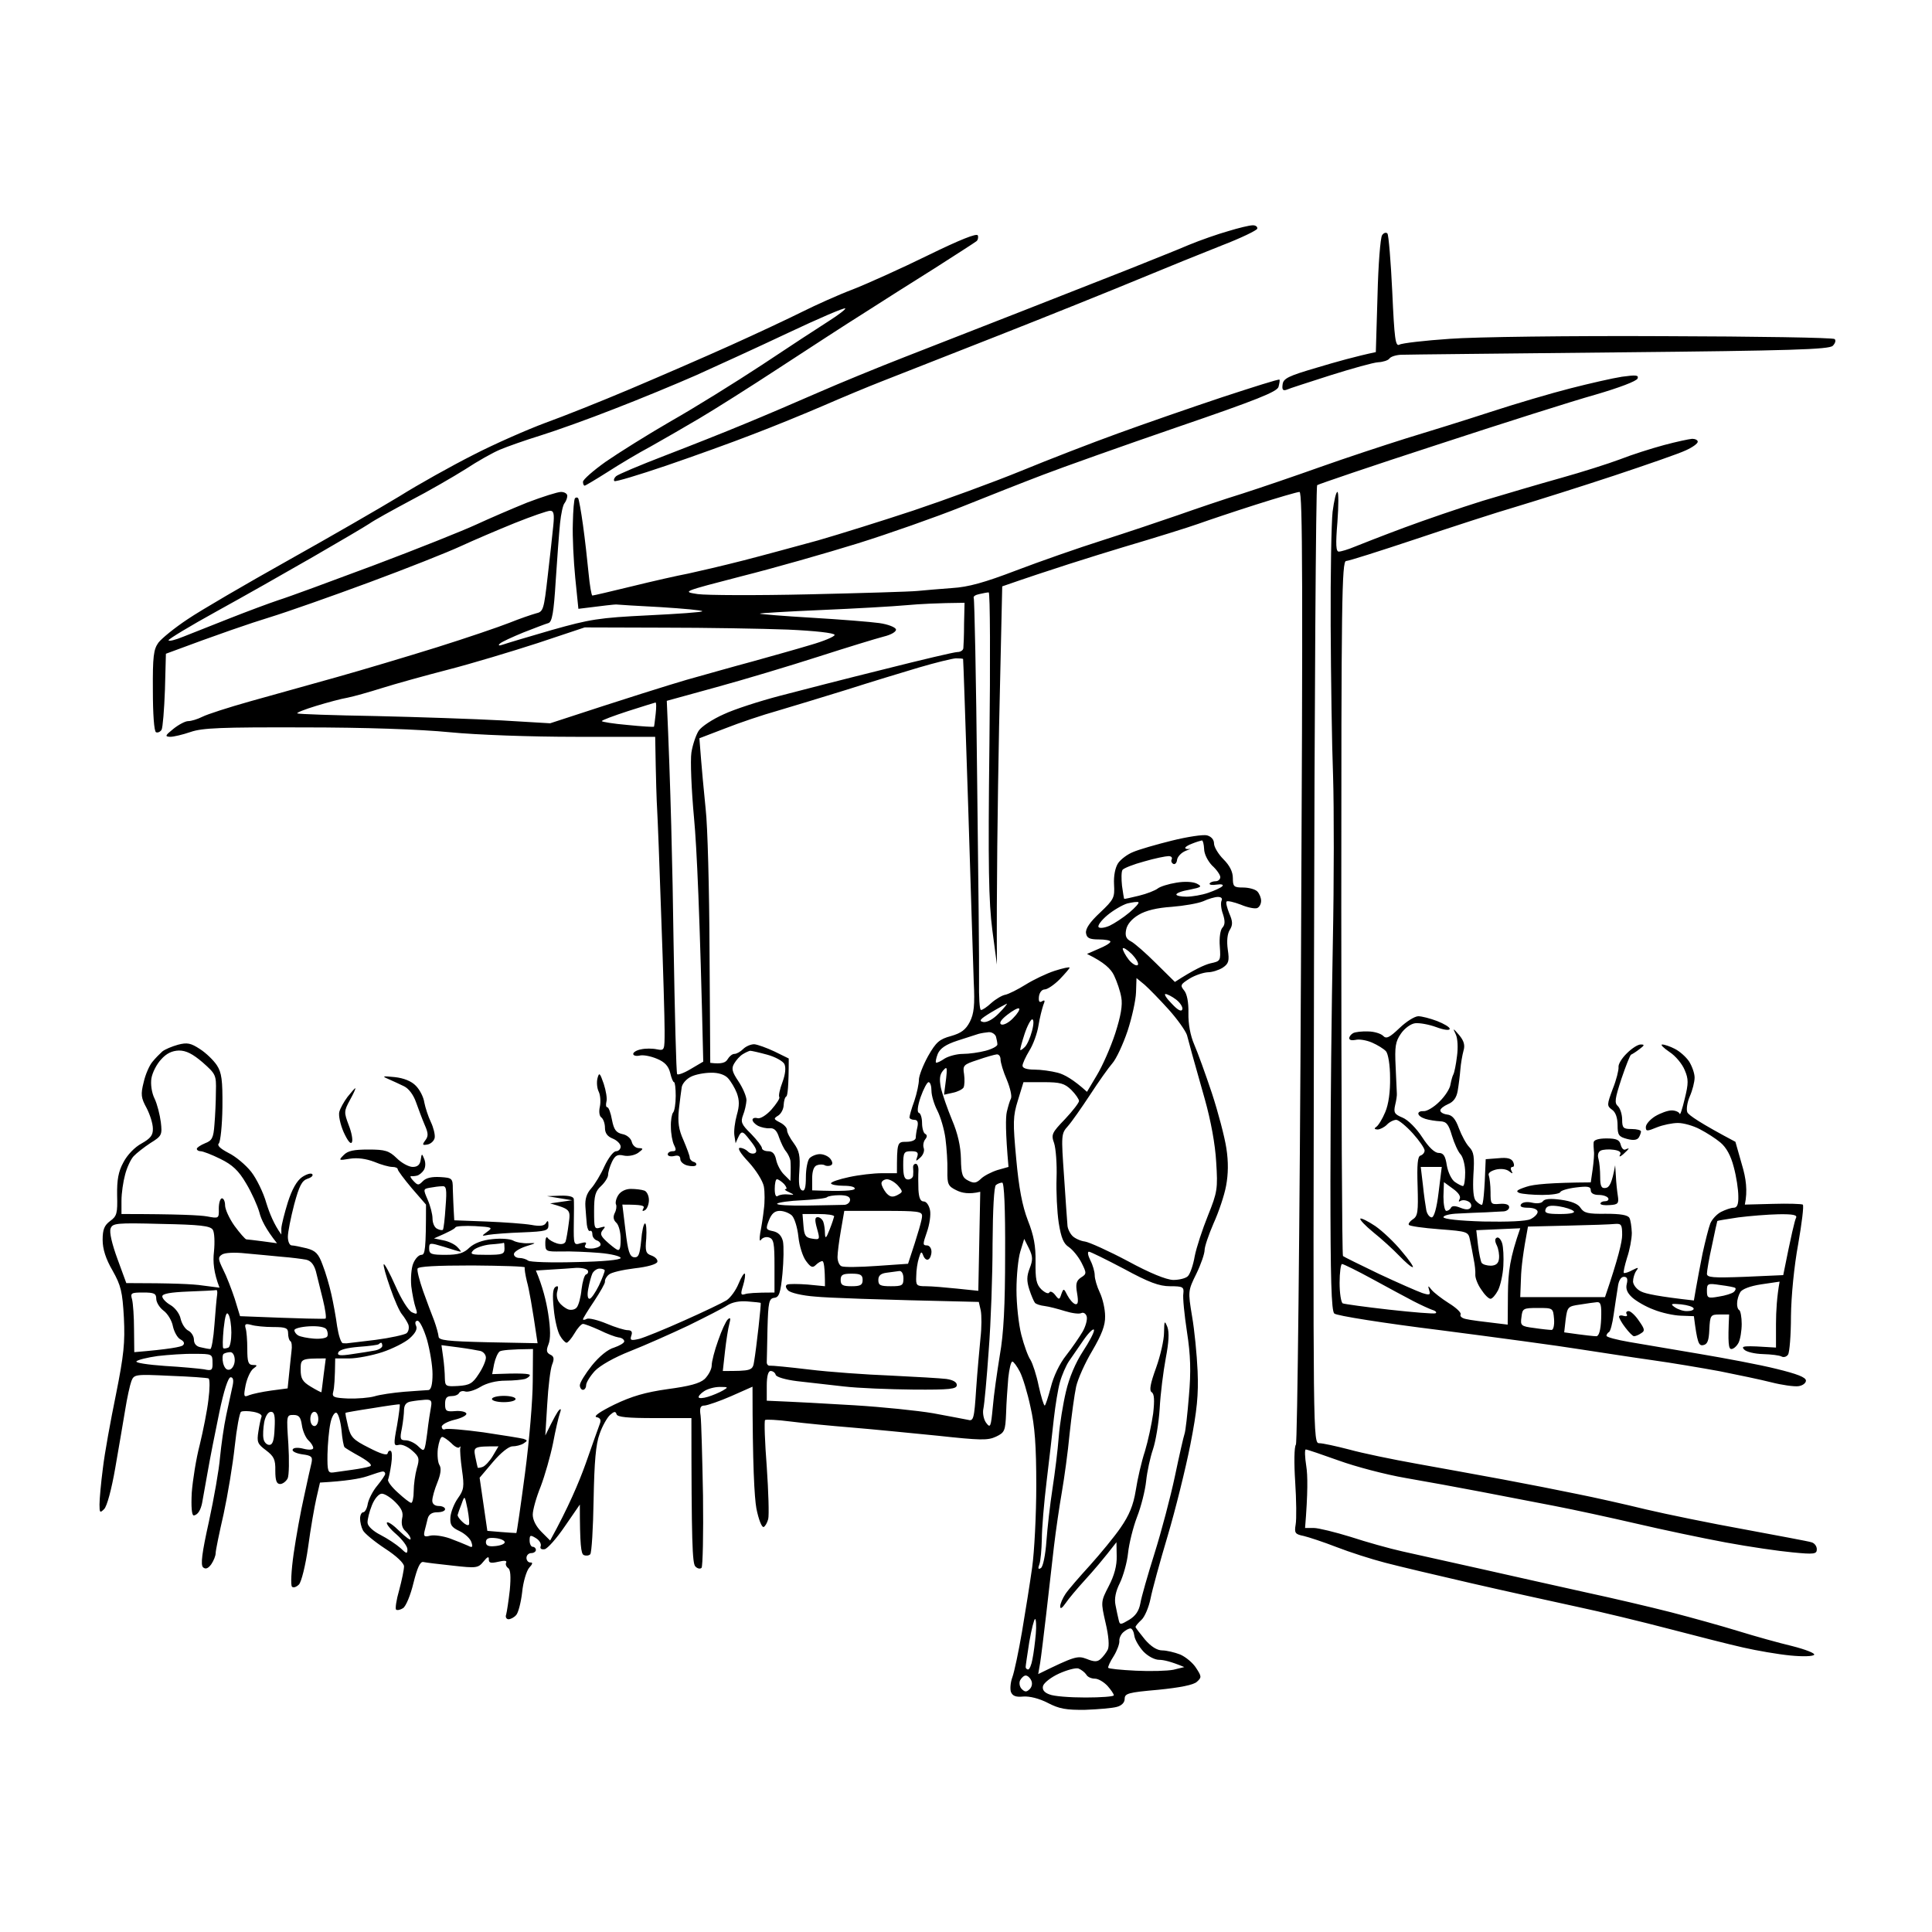 <svg height="800" width="800" viewBox="0 0 800 800" xmlns="http://www.w3.org/2000/svg" version="1.2">
	<title>PICTO SERVICES</title>
	<style>
		.s0 { fill: #000000 } 
	</style>
	<path d="m508.6 95.7c-4.3 1.2-11.7 3.8-16.3 5.7-4.6 2-15.8 6.4-24.7 10-8.9 3.5-29.1 11.4-44.8 17.6-15.8 6.2-37.4 14.6-48.1 18.8-10.8 4.2-26.9 10.8-35.8 14.7-8.9 3.9-22.7 9.8-30.5 13-7.9 3.3-22.8 9.2-33.2 13.2-10.4 4-19.4 7.8-20.1 8.5-0.8 0.7-1.1 1.6-0.7 2 0.4 0.4 10-2.5 21.5-6.4 11.4-3.9 27.5-9.7 35.7-12.9 8.2-3.1 21.4-8.5 29.3-11.9 7.8-3.4 18.6-7.9 24-10 5.4-2.1 27-10.6 48.1-18.9 21.1-8.3 47.4-18.9 58.5-23.5 11.1-4.6 26.6-10.9 34.5-14 7.8-3 14.4-6.2 14.6-6.9 0.2-0.8-0.7-1.5-2-1.4-1.2 0-5.8 1.1-10 2.4zm-124.3 10c-11 5.4-25 11.7-31.1 14.1-6.1 2.3-15.4 6.5-20.8 9.2-5.4 2.7-18.8 9-29.9 14-11.1 5-29.8 13.1-41.6 18.1-11.8 5-27.6 11.3-35.1 14-7.5 2.8-21 8.7-29.9 13.3-8.9 4.5-22.7 12.2-30.5 17.1-7.9 4.8-28.7 16.8-46.2 26.6-17.5 9.8-36.2 20.7-41.5 24.3-5.3 3.5-10.7 7.9-12.1 9.7-2 2.8-2.4 5.6-2.3 19.8 0 9.7 0.5 16.9 1.3 17.3 0.7 0.3 1.7-0.1 2.3-1 0.5-0.9 1.1-8.4 1.4-16.6l0.4-14.9c22.5-8.4 35.2-12.7 42.7-15 7.5-2.3 26.2-8.9 41.6-14.6 15.4-5.7 32.3-12.4 37.7-14.9 5.4-2.5 15.5-6.8 22.4-9.6 7-2.8 13.6-5.1 14.7-5.1 1.5 0 1.8 1.3 1.3 6.2-0.3 3.4-1.4 12.8-2.3 20.8-1.6 14-1.8 14.8-4.9 15.5-1.8 0.5-6.8 2.2-11 3.9-4.3 1.7-17.8 6.3-29.9 10.1-12.2 3.8-30.9 9.4-41.6 12.4-10.8 3-26.9 7.5-35.8 10-8.9 2.5-17.9 5.4-19.8 6.4-2 1-4.6 1.8-5.9 1.8-1.2 0-4 1.5-6.1 3.2-3.5 2.8-3.6 3.2-1.3 3.3 1.4 0 5.2-0.9 8.4-2 4.9-1.7 12.7-2 46.8-1.9 25.3 0 48.4 0.8 60.5 2 11.2 1.1 33.4 1.9 52.3 1.9h32.8c0.3 18.6 0.6 26.7 0.8 29.9 0.2 3.2 1 23.3 1.7 44.5 0.8 21.3 1.4 42.5 1.4 47.2 0 8.3 0 8.4-3.2 7.8-1.8-0.4-4.8-0.4-6.5 0-1.8 0.3-3.3 1.2-3.3 1.9 0 0.7 1.2 1 2.6 0.7 1.4-0.4 4.6 0.2 7.2 1.3 3.2 1.3 4.8 3 5.5 5.8 0.5 2.2 1.2 3.9 1.6 3.9 0.4 0 0.7 2.6 0.7 5.7 0 3.2-0.5 6.3-1.1 6.9-0.5 0.6-1 3.2-0.9 5.9 0 2.7 0.6 6.1 1.3 7.5 1 2 0.9 2.6-0.6 2.6-1.1 0-2 0.6-2 1.3 0 0.7 1.2 1 2.6 0.7q2.6-0.7 2.6 1.3c0 1 1.3 2.2 2.9 2.6 1.6 0.4 3.2 0.4 3.6-0.1 0.4-0.5-0.1-1.2-1-1.4-0.9-0.3-1.6-1.1-1.6-1.8 0-0.7-1.2-3.9-2.6-7.2-2-4.4-2.4-7.4-1.9-12.6 0.4-3.8 1-8 1.2-9.4 0.3-1.5 2-3.4 3.9-4.3 1.8-0.9 5.5-1.6 8.2-1.6 3-0.1 5.7 0.8 7 2.2 1.2 1.3 2.9 4.1 3.7 6.2 1.1 3 1.1 5.3 0 9.1-0.8 2.9-1.3 6.7-1 8.5l0.5 3.2c2.4-5.7 2.5-5.7 6-1.2 2.6 3.2 3.1 4.7 2 5.3-0.9 0.4-2.2 0.1-2.9-0.7-0.8-0.8-2.2-1.5-3.3-1.5-1.2 0 0.2 2.3 3.6 5.9 3.1 3.4 5.8 7.7 6.3 10.1 0.4 2.3 0.4 6.6 0 9.4-0.3 2.9-1 7.3-1.5 9.8-0.4 2.5-0.3 3.8 0.3 2.9 0.6-0.9 2.1-1.4 3.3-1 2 0.6 2.3 2.4 2.3 11.7v11.1c-8.1 0-11.3 0.3-12.3 0.7-1.7 0.5-1.8-0.1-0.7-3.6 0.7-2.3 1-4.5 0.7-4.9-0.3-0.4-1.5 1.5-2.6 4.2-1.1 2.7-3.3 5.7-4.9 6.8-1.6 1-9.5 4.8-17.6 8.4-8 3.6-16.4 7-18.6 7.6-3.5 0.8-3.9 0.6-3.3-1.3 0.6-1.6 0.1-2.3-1.5-2.3-1.2 0-5.2-1.2-8.7-2.7-3.6-1.5-7.3-2.4-8.2-2-0.9 0.5-1.6 0.5-1.6 0.2 0-0.4 2.1-3.8 4.6-7.5 2.5-3.8 4.6-7.4 4.5-8.1-0.1-0.8 0.6-2.1 1.6-2.9 0.9-0.9 5.7-2 10.6-2.6 5.4-0.6 9.2-1.7 9.5-2.7 0.2-0.9-0.8-2-2.4-2.6-2.4-0.8-2.7-1.8-2.2-7.1 0.2-3.4 0-6.2-0.5-6.2-0.6 0-1.3 3.2-1.6 7.1-0.6 5.9-1.1 7.1-3 6.9-1.8-0.3-2.5-2.5-3.5-11.1l-1.3-10.7c8.4 0 9.4 0.4 8.7 1.6q-0.9 1.6 0.7 0.7c0.9-0.6 1.6-2.5 1.6-4.2 0-1.8-0.9-3.6-1.9-3.9-1.1-0.4-3.6-0.7-5.6-0.7-2.1 0-4.2 1-5.2 2.6-0.9 1.4-1.3 3.2-0.9 3.9 0.3 0.7 0.1 2.3-0.6 3.6-0.7 1.5-0.5 2.8 0.7 3.9 1 0.9 1.8 3.9 1.8 6.8 0 3.8-0.4 5-1.6 4.3-0.9-0.5-2.9-2.1-4.5-3.6-2.2-2.1-2.5-3-1.3-4.5 1.3-1.5 1.1-1.6-1-1-2.5 0.8-2.6 0.3-2.6-6.8 0-6.4 0.5-8.2 2.9-10.4 1.6-1.5 2.9-3.6 2.9-4.6 0-1.1 0.7-3.5 1.6-5.4 1.3-2.7 2.3-3.2 4.9-2.6 1.9 0.4 4.4-0.1 5.9-1.1 2.3-1.7 2.3-1.9 0.3-2-1.3 0-2.6-1.2-2.9-2.6-0.4-1.5-2.1-2.9-3.9-3.2-2.6-0.6-3.5-1.8-4.3-5.9-0.5-2.9-1.4-5.2-1.9-5.2-0.6 0-0.7-1-0.4-2.3 0.4-1.2-0.2-4.6-1.1-7.4-1.6-4.6-1.9-4.9-2.6-2.3-0.4 1.6-0.2 4.1 0.5 5.5 0.7 1.4 0.9 4.2 0.5 6.2-0.5 2.1-0.2 4 0.6 4.5 0.8 0.6 1.5 2.5 1.5 4.3 0 2.2 1 3.6 3.3 4.5 1.7 0.7 3.2 2.2 3.2 3.3 0 1-0.9 1.9-1.9 1.9-1.1 0-3.2 2.8-4.8 6.2-1.5 3.4-4 7.5-5.5 9.2-1.9 2.1-2.6 4.4-2.4 7.5 0.2 2.4 0.4 5.8 0.6 7.5 0.2 1.7 0.8 2.9 1.3 2.6 0.6-0.3 1 0.4 1 1.5 0 1 0.9 2.2 2 2.5 1 0.4 1.6 1.3 1.3 2-0.4 0.7-2.2 1.3-3.9 1.3q-3.3 0-2.3-1.5c0.7-1.1 0.1-1.3-2-0.7-2.8 0.9-2.9 0.6-2.8-7.9 0.1-4.8 0.1-9.5 0-10.4-0.1-1-2-1.5-5.6-1.4l-5.5 0.2 10.4 1.7-9.1 1.3c8.4 2.4 8.5 2.6 7.7 8.3-0.4 3.2-1 6.6-1.3 7.5-0.4 1-1.7 1.3-3.5 0.8-1.6-0.5-3.4-1.5-3.9-2.3-0.5-0.8-1 0.1-1 2.1 0 3.5 0.2 3.6 6.8 3.5 3.8-0.1 10.8 0.2 15.6 0.6 4.9 0.4 8.8 1.4 8.8 2.1 0 0.8-7.3 1.5-18.5 1.7-10.2 0.3-19.1 0-19.8-0.6-0.8-0.6-2.4-1.1-3.6-1.1-1.3 0-2.3-0.7-2.3-1.6 0-0.9 2.2-2.3 4.9-3.2 4.5-1.4 4.6-1.5 1-1.3-2.2 0.1-5-0.4-6.2-1.1-1.2-0.7-5.1-1-8.6-0.6-4.2 0.4-7.5 1.7-9.5 3.5-2.3 2.3-4.6 3-9.9 3-5.9 0-6.8-0.3-6.8-2.6 0-2.5 0.2-2.5 6.2-0.7 3.4 1.1 6.4 2 6.8 2 0.4 0.1-0.2-0.8-1.3-1.9-1.1-1.2-3.7-2.4-5.8-2.8l-3.9-0.8c6.5-2.8 8.6-4 8.9-4.6 0.3-0.5 4-0.7 8.1-0.5 7.1 0.4 7.5 0.6 5.1 2.3-2.6 1.9-2.5 1.9 0.6 1.3 1.8-0.3 8.1-0.8 14-1 9.7-0.4 10.7-0.7 10.7-3 0-1.9-0.3-2.1-1-0.9-0.7 1.2-2.4 1.5-6.1 0.8-2.9-0.5-11.2-1.1-18.6-1.4l-13.3-0.5c-0.4-6.5-0.5-10.5-0.6-13 0-4.4-0.3-4.6-5.2-4.9-3.4-0.2-5.9 0.3-7.2 1.7-1.8 1.8-2.1 1.8-3.9-0.1-1.1-1.1-1.5-2-1-2 0.6 0.1 1.7 0 2.5-0.2 0.8-0.2 2.1-1.2 2.8-2.3 0.7-1.1 0.8-3 0.2-4.5-1-2.5-1.1-2.5-1.5 0.3-0.3 2-1.3 2.9-3.3 2.9-1.6 0-4.6-1.6-6.6-3.6-3.2-3.1-4.8-3.6-11.7-3.6-6.1 0-8.6 0.5-10.3 2.3-2.2 2.2-2.1 2.3 2.6 1.5 3.1-0.5 6.7 0 10.1 1.3 2.8 1.2 6.2 2.1 7.4 2.1 1.3 0 2.3 0.4 2.3 1 0 0.5 2.6 4 5.8 7.8l5.9 6.8c0 18.8-0.4 20.8-1.9 20.8-1.1 0-2.6 1.6-3.4 3.6-0.8 1.9-1.1 6.2-0.8 9.4 0.4 3.2 1.2 7.2 1.8 8.9 0.9 2.7 0.7 2.9-1.5 1.9-1.4-0.6-4.4-5.3-6.8-10.8-2.4-5.4-4.6-9.5-4.9-9.1-0.3 0.4 0.9 4.7 2.7 9.8 1.7 5 3.9 9.9 4.9 11 0.9 1.1 2.1 3 2.6 4.2 0.4 1.3 0.1 2.9-0.8 3.6-0.9 0.6-6.6 1.9-12.7 2.7-6.1 0.7-11.3 1.4-11.7 1.4-0.4 0.1-1.2 0-1.9 0-0.8-0.1-1.8-3.2-2.4-7-0.5-3.8-1.6-9.8-2.4-13.3-0.8-3.6-2.4-9.1-3.6-12.1-1.7-4.7-2.9-5.9-6.6-6.9-2.5-0.6-5.3-1.2-6.2-1.2-0.9 0-1.6-1.6-1.6-3.6 0-1.9 1.2-7.9 2.6-13.3 2.1-7.8 3.2-9.9 5.5-10.7 1.6-0.5 2.5-1.3 2-1.9-0.5-0.6-2.4 0-4.2 1.2-2.2 1.5-4.2 5.1-5.9 10.4-1.4 4.5-2.6 9.3-2.7 10.8v2.6c-3-4.1-4.9-8.8-6.2-13-1.2-4.3-4.1-10.2-6.3-13-2.3-2.9-6.5-6.4-9.4-7.8-3.4-1.8-4.8-3.1-4-3.9 0.7-0.8 1.4-7.5 1.5-15 0.1-11.3-0.3-14.3-2.3-17.4-1.4-2.1-4.5-5.1-7-6.7-3.8-2.5-5.3-2.8-9.1-1.8-2.5 0.7-5.4 1.9-6.5 2.8-1 0.9-2.9 2.8-4.1 4.3-1.2 1.4-2.9 5.2-3.6 8.4-1.3 5.1-1.1 6.5 1.2 10.7 1.4 2.7 2.6 6.5 2.6 8.5 0.1 2.8-1 4.1-4.7 6.2-2.8 1.5-5.9 4.7-7.5 7.8-2.1 3.8-2.7 7.3-2.6 13.6 0.2 7.5-0.1 8.7-2.9 10.7-2.4 1.8-3.1 3.5-3.1 7.8 0 3.8 1.3 7.9 4.1 12.7 3.5 6.2 4.1 8.8 4.7 19.5 0.5 10.4 0 15.4-3.3 31.9-2.2 10.7-4.7 24.4-5.4 30.5-0.8 6.1-1.4 12.8-1.4 15 0 3.4 0.2 3.6 1.9 1.9 1.2-1.1 3.1-8.3 4.6-16.9 1.4-8.2 3.3-19 4.1-24 0.8-5.1 2-10.5 2.6-12.1 1.1-2.8 1.5-2.9 16.1-2.2 8.2 0.3 15.3 0.8 15.9 1.1 0.5 0.4 0.5 4.3-0.1 8.8-0.5 4.5-2.2 12.9-3.6 18.7-1.5 5.7-2.9 14.6-3.3 19.8-0.3 5.8 0 9.4 0.8 9.4 0.7 0 1.7-0.7 2.2-1.6 0.6-0.9 1.1-2.5 1.3-3.6 0.2-1.1 1.2-6.6 2.2-12.3 1-5.8 3.2-17 4.9-25.1 1.9-9.2 3.7-14.6 4.7-14.6q1.6 0 0.8 3.6c-0.4 1.9-1.6 7.4-2.6 12-1 4.6-2.1 12.5-2.6 17.6-0.4 5-2.5 16.9-4.6 26.6-2.9 13-3.5 17.9-2.4 18.9 1 0.9 2.1 0.5 3.4-1.3 1-1.5 1.8-3.5 1.8-4.6 0-1.1 1.5-8.4 3.3-16.2 1.7-7.9 3.8-20.5 4.6-28 0.8-7.5 2-13.9 2.6-14.3 0.6-0.4 2.9-0.4 5.1 0 2.2 0.4 3.7 1.2 3.4 2-0.3 0.7-0.9 3.4-1.3 6.1-0.7 4.4-0.4 5.2 3.1 7.8 3.3 2.5 4 3.8 3.9 8.5 0 4 0.5 5.5 2 5.5 1 0 2.4-1 3.1-2.3 0.6-1.2 0.7-7.7 0.3-14.3-0.8-11.8-0.8-12 2.1-12 2.3 0 3 0.9 3.5 4.2 0.3 2.3 1.5 5.1 2.6 6.2 1.2 1.1 2.1 2.5 2.1 3.3 0 0.7-1.6 0.9-4 0.3-2.3-0.6-4.2-0.5-4.5 0.3-0.4 0.7 1.3 1.6 3.9 2 3.9 0.5 4.4 1 3.9 3.5-0.4 1.6-1.8 7.9-3.1 14-1.4 6.1-3.3 16.7-4.3 23.6-1 7-1.3 13.1-0.7 13.7 0.5 0.6 1.8 0.2 2.9-0.9 1-1.1 2.7-7.8 3.8-15.6 1-7.5 2.6-16.6 3.4-20.1l1.5-6.5c10.8-0.6 16.5-1.6 19.5-2.6 3.1-1.1 6-2 6.5-2 0.6 0 1 0.4 1 1 0 0.5-1.5 2.7-3.3 4.9-1.8 2.1-3.5 5.5-3.9 7.4-0.3 2-1.2 3.6-1.9 3.6-0.7 0-1.3 1.2-1.3 2.6 0 1.4 0.5 3.6 1.2 4.9 0.6 1.2 4.7 4.6 9.1 7.5 4.8 3.1 7.9 6.1 7.9 7.4 0 1.3-0.9 5.7-2 9.8-1.2 4.1-1.7 7.7-1.3 8.1 0.5 0.4 1.8 0.1 2.9-0.6 1.2-0.8 3.1-5.4 4.3-10.4 1.6-6.4 2.8-9 4.1-8.7 0.9 0.2 6.4 0.9 12.2 1.5 9.8 1.1 10.5 1 12.7-1.7 1.6-2 2.3-2.3 2.2-0.9 0 1.5 0.8 1.7 3.9 1 2.5-0.6 3.7-0.5 3.3 0.3-0.4 0.7 0 1.7 0.8 2.3 1 0.6 1.2 3.5 0.7 9.1-0.5 4.4-1.2 9-1.5 10.1-0.4 1 0 1.9 0.9 2 0.9 0 2.3-0.7 3.2-1.7 0.9-0.9 2-5.2 2.5-9.4 0.4-4.3 1.8-8.9 2.9-10.2 1.5-1.6 1.6-2.3 0.5-2.2-0.9 0-1.6-0.9-1.6-1.9 0-1.1 0.9-2 2-2 1 0 1.9-0.6 1.9-1.3 0-0.7-0.6-1.3-1.3-1.3-0.7 0-1.3-1.2-1.3-2.6 0-2.3 0.3-2.4 2.6-1 1.5 0.9 2.3 2.4 2 3.3-0.4 1 0.2 1.5 1.6 1.3 1.2-0.2 5-4.5 8.4-9.5l6.2-9c0 16.8 0.5 20.4 1.6 20.9 0.9 0.4 2.1 0.3 2.7-0.3 0.6-0.6 1.2-10.8 1.4-22.6 0.3-15.8 0.9-23 2.5-27.3 1.1-3.2 3.1-6.7 4.3-7.8 1.7-1.5 2.3-1.6 2.7-0.3 0.3 1.2 4.6 1.6 15.7 1.6h15.3c0 51.7 0.4 60.1 1.6 61.4 0.8 0.9 2 1.2 2.6 0.6 0.5-0.6 0.8-14.1 0.6-29.9-0.3-15.9-0.7-30.8-1-33.1-0.5-3.3-0.1-4.2 1.7-4.2 1.2-0.1 6.2-1.8 11-3.9l8.8-3.9c0 32.7 0.8 45.9 1.6 50.4 0.9 4.5 2.2 7.9 3 7.7 0.7-0.3 1.5-1.8 1.9-3.3 0.4-1.6 0.1-11.3-0.6-21.6-0.8-10.3-1.1-19-0.7-19.4 0.4-0.3 5-0.1 10.4 0.6 5.4 0.7 16.8 1.8 25.4 2.5 8.5 0.7 24.6 2.3 35.7 3.4 17.6 1.9 20.7 2 24.1 0.4 3.6-1.7 3.9-2.4 4.2-9.7 0.1-4.2 0.6-10.8 0.9-14.6 0.4-3.7 1.1-6.8 1.7-6.8 0.5 0 1.9 1.9 3.1 4.2 1.2 2.3 3.2 8.9 4.4 14.6 1.8 7.8 2.4 16.1 2.4 32.5 0 12.2-0.8 27.4-1.7 33.9-0.9 6.4-2.8 18.4-4.2 26.6-1.4 8.2-3.2 16.7-4 18.9-0.8 2.1-1 4.9-0.6 6.1 0.7 1.7 2.1 2.2 5.1 1.9 2.6-0.2 6.6 0.8 10.1 2.6 4.8 2.5 7.6 3 15.6 2.9 5.4-0.2 11.2-0.7 13-1.2 2-0.5 3.3-1.8 3.3-3.3 0-2.3 1.4-2.7 13.9-3.8 9-0.9 14.6-2 16-3.3 2-1.8 2-2.2-0.3-5.7-1.3-2.1-4.3-4.6-6.6-5.6-2.3-0.9-5.7-1.7-7.4-1.7-2.2 0-4.7-1.6-7.2-4.5-2.1-2.6-3.9-4.9-3.9-5.2 0-0.4 1.1-1.7 2.5-3 1.3-1.2 3-5.2 3.7-8.7 0.7-3.6 3.9-15.3 7.1-26 3.2-10.8 7.4-27.7 9.4-37.8 2.8-14.3 3.4-20.7 3-30.5-0.3-6.8-1.3-17-2.3-22.7-1.7-10.3-1.7-10.5 1.8-17.6 1.9-3.9 3.4-8.3 3.4-9.8 0-1.4 1.7-6.4 3.7-11 2.1-4.6 4.5-11.7 5.2-15.6 0.9-4.8 1-9.9 0.1-15.6-0.7-4.6-3.4-14.9-6-22.8-2.6-7.8-5.9-16.9-7.3-20.1-1.6-3.7-2.5-8.5-2.4-13 0.1-4.5-0.6-8-1.8-9.4-1.7-2.1-1.5-2.5 2.3-4.9 2.3-1.4 5.7-2.5 7.5-2.6 1.8 0 4.6-0.9 6.2-1.9 2.5-1.7 2.8-2.8 2.1-7.5-0.5-3.5-0.2-6.5 0.8-8.1 1.3-2.1 1.3-3.5-0.2-6.9-0.9-2.3-1.5-4.5-1.1-4.9 0.4-0.4 3 0.2 5.9 1.3 2.8 1.2 5.9 1.8 6.8 1.4 0.9-0.4 1.6-1.7 1.6-3 0-1.2-0.7-3-1.6-3.9-0.9-0.9-3.6-1.6-5.9-1.6-3.8 0-4.2-0.4-4.2-3.9q0-3.9-3.9-7.8c-2.1-2.1-3.9-5.1-3.9-6.5 0-1.6-1.1-2.9-2.9-3.4-1.6-0.4-8.2 0.6-14.6 2.2-6.5 1.6-13.7 3.7-16 4.7-2.3 0.9-5.1 3-6.2 4.6-1.2 1.8-1.9 5.2-1.7 8.8 0.3 5.5 0 6.2-5.8 11.7-4.2 3.9-6.1 6.7-5.8 8.5 0.3 2 1.4 2.6 5.3 2.6 2.6 0 4.8 0.4 4.8 0.9 0 0.6-2.2 1.9-4.9 3l-4.8 2.1c7.2 3.5 9.9 6.2 11.2 8.9 1.2 2.5 2.6 6.6 3 9.1 0.6 3.2-0.2 7.7-2.5 14.9-1.9 5.8-5.3 13.5-7.6 17.3l-4.1 6.9c-5.6-5.1-9.4-7.2-12.1-7.9-2.7-0.7-7-1.3-9.7-1.3-3.1 0-4.9-0.6-4.9-1.6 0-0.9 1.3-3.7 2.8-6.2 1.6-2.5 3.3-7.2 3.8-10.4 0.5-3.2 1.5-7 2-8.5 0.8-1.9 0.7-2.3-0.5-1.6-1.1 0.7-1.5 0.1-1.3-1.9 0.2-1.7 1.2-3 2.4-3 1.1 0 3.9-1.9 6.2-4.2 2.2-2.3 4.1-4.5 4.1-4.8 0-0.4-2.8 0.2-6.2 1.3-3.4 1.1-8.8 3.7-12 5.7-3.2 2-7 3.9-8.4 4.2-1.3 0.2-4 1.8-5.8 3.4-1.8 1.7-3.8 3-4.3 2.9-0.6 0-0.9-5.4-0.8-12 0.1-6.6-0.3-44.8-0.8-84.8-0.4-40.1-1.1-73.3-1.4-73.8-0.3-0.6 0.7-1.3 2.3-1.6 1.6-0.4 3.4-0.7 3.9-0.7 0.6 0 0.7 28.2 0.3 62.7-0.6 51-0.3 65.4 1.2 77.1l1.9 14.3c-0.2-31.3 0.3-66.5 0.9-98.5l1.3-58.1c20.1-7 36.8-12.2 50-16.2 13.2-3.9 27.3-8.3 31.2-9.7 3.9-1.4 14.6-5 23.7-7.9 9.1-2.9 17.3-5.3 18.2-5.3 1.3 0 1.4 39.6 0.6 196.6-0.5 108.2-1.5 197.2-2.1 197.9-0.7 0.8-0.8 7.6-0.3 15.2 0.5 7.7 0.6 15.7 0.2 17.9-0.6 3.5-0.2 4 3.3 4.7 2.1 0.5 8.2 2.5 13.6 4.6 5.4 2.1 14.4 5 20.2 6.5 5.7 1.5 21.8 5.3 35.7 8.5 13.9 3.2 33.5 7.5 43.6 9.7 10 2.1 27.2 6.3 38.3 9.2 11.1 2.9 24.8 6.4 30.6 7.7 5.7 1.3 14.4 2.8 19.5 3.3 5.1 0.5 9.4 0.4 9.9-0.3 0.5-0.6-3.6-2.2-9.1-3.6-5.5-1.3-15.5-4.1-22.3-6.2-6.8-2.1-19.4-5.6-27.9-7.8-8.6-2.2-24.4-5.9-35.1-8.2-10.8-2.4-30.1-6.7-42.9-9.6-12.9-2.9-27.8-6.2-33.2-7.4-5.4-1.2-15-3.9-21.4-6-6.5-2-13.4-3.7-15.3-3.7h-3.6c1.2-14.6 1.1-21.9 0.5-25.6-0.6-3.8-0.7-6.9-0.2-6.9 0.6 0 6.7 2.1 13.7 4.6 6.9 2.5 19.4 5.8 27.6 7.2 8.2 1.4 22.3 4 31.2 5.7 8.9 1.7 22.7 4.4 30.6 5.9 7.8 1.5 23 4.8 33.8 7.3 10.7 2.5 27.3 6 37 7.8 9.7 1.8 22.1 3.6 27.6 4.1 9.1 0.9 10.1 0.7 10.1-1.3 0-1.3-1-2.6-2.3-2.9-1.2-0.4-13.7-2.7-27.6-5.3-13.9-2.5-32.4-6.3-40.9-8.3-8.6-2.1-21.5-5-28.6-6.4-7.2-1.5-20.9-4.2-30.6-6-9.7-1.8-25.7-4.7-35.7-6.5-10.1-1.8-22.6-4.4-28-5.9-5.4-1.4-10.9-2.6-12.3-2.6-2.6 0-2.6-0.7-2.2-197.9 0.2-108.9 0.8-198.3 1.3-198.8 0.5-0.4 22.8-8 49.6-16.7 26.8-8.8 56.4-18.2 65.7-20.8 9.6-2.8 17.1-5.6 17.4-6.7 0.5-1.4-0.7-1.5-6.5-0.7-3.9 0.6-13.5 2.8-21.3 4.8-7.9 2-22.8 6.4-33.2 9.8-10.4 3.4-26.2 8.3-35.1 11-8.9 2.8-24.7 8-35.1 11.7-10.4 3.7-25 8.7-32.5 11.1-7.5 2.3-19.5 6.4-26.6 8.9-7.2 2.5-21.2 7.2-31.2 10.4-10.1 3.2-26.1 8.8-35.8 12.5-13.1 5-19.8 6.9-26.6 7.3-5.1 0.4-11.5 0.9-14.3 1.2-2.9 0.3-23.1 0.9-44.9 1.4-21.8 0.5-42.6 0.4-46.1-0.1-6.5-1-6.5-1 18.2-7.4 13.5-3.4 35.2-9.6 48.1-13.6 12.8-4 32.1-10.8 42.9-15.1 10.7-4.3 25.9-10.3 33.8-13.3 7.8-3 32.8-11.9 55.5-19.7 33.3-11.4 41.4-14.7 42-16.7 0.4-1.5 0.6-2.8 0.4-3-0.3-0.3-11 3.1-23.8 7.3-12.9 4.3-32.2 11-42.9 14.9-10.8 3.9-28.9 10.9-40.3 15.6-11.5 4.7-31.5 12-44.6 16.4-13 4.3-30.9 9.9-39.6 12.4-8.8 2.4-22.7 6.2-30.9 8.3-8.2 2.1-18.5 4.5-22.7 5.4-4.3 0.8-14.9 3.2-23.4 5.3-8.6 2.1-15.9 3.8-16.3 3.8-0.4 0-1.1-4.2-1.6-9.4-0.5-5.2-1.5-14.1-2.3-19.8-0.8-5.8-1.7-10.7-2-11.1-0.3-0.4-0.9-0.4-1.3 0-0.4 0.4-0.8 5-0.9 10.4-0.2 5.4 0.3 15.5 1 22.6l1.3 12.8c11-1.4 14.8-1.8 15.6-1.8 0.7 0.1 9 0.6 18.5 1.1 9.5 0.6 17.2 1.3 17.2 1.7 0 0.4-10.1 1.1-22.4 1.7-20.4 1-24.1 1.6-40 6.1-9.7 2.8-18.7 5.5-20.1 6-1.7 0.6-2.2 0.4-1.3-0.4 0.7-0.7 5.1-2.7 9.7-4.6 4.6-1.8 9.3-3.6 10.4-3.9 1.5-0.5 2.2-4.3 3-17.4 0.6-9.2 1.4-20 1.8-23.9 0.4-3.9 1.2-7.7 1.9-8.4 0.6-0.8 1.1-2.1 1.1-3 0-0.9-1.2-1.6-2.6-1.6-1.4 0-7.7 2-14 4.4-6.2 2.5-15.7 6.6-21.1 9.1-5.4 2.5-24.4 10.1-42.2 16.8-17.9 6.7-35.8 13.3-39.7 14.5-3.9 1.3-13 4.7-20.1 7.5-7.2 2.8-15.8 6.3-19.2 7.6-3.4 1.4-6.2 2.1-6.2 1.5 0-0.5 8.9-5.9 19.8-11.9 10.9-6 28.9-16.2 40-22.6 11.1-6.4 21.6-12.6 23.4-13.8 1.8-1.3 9.4-5.5 16.9-9.5 7.5-3.9 17.7-9.8 22.8-13 5-3.3 11.4-6.9 14.3-8.1 2.8-1.2 10.4-3.9 16.9-5.9 6.4-2 20.1-6.9 30.5-11 10.4-4 25.6-10.3 33.8-13.9 8.2-3.7 25.3-11.5 38-17.5 12.7-6 23.4-10.6 23.8-10.2 0.3 0.3-2.8 2.7-6.9 5.3-4.1 2.6-16.5 10.7-27.6 18.1-11.1 7.3-28 17.8-37.7 23.3-9.7 5.6-21.8 13.2-27 16.8-5.2 3.7-9.4 7.4-9.4 8.3 0 0.9 0.3 1.6 0.7 1.6 0.3 0 4.5-2.5 9.4-5.6 4.8-3.1 12.8-7.9 17.9-10.6 5-2.8 14-8 20.1-11.6 6.1-3.6 21-13 33.2-21 12.1-7.9 27.9-18.2 35.1-22.7 7.1-4.6 20.3-12.9 29.2-18.5 8.9-5.7 16.7-10.7 17.3-11.2 0.6-0.4 0.9-1.6 0.6-2.4-0.3-1.1-7.5 1.8-20.6 8.2zm-9 144.9c5.4-0.5 13-0.9 24.1-1l-0.2 8.6c0 4.7-0.2 9.3-0.3 10.2-0.1 0.9-1.2 1.6-2.5 1.6-1.2 0-14.8 3.2-30.2 7.1-15.4 3.8-34.8 8.8-43.2 11-8.4 2.2-19 5.6-23.4 7.7-4.5 2-9.1 5-10.3 6.8-1.1 1.7-2.5 5.8-3 9-0.5 3.2 0 15.5 1.1 27.3 1.1 11.8 2.4 39.3 3.8 100.7l-5.1 3c-2.8 1.7-5.3 2.6-5.7 2.2-0.4-0.5-1-25.2-1.5-55-0.4-29.8-1.2-64.4-2.8-99.6l20.7-5.7c11.3-3.1 30.3-8.8 42.1-12.6 11.8-3.8 23.9-7.5 27-8.3 3.3-0.8 5.3-2.1 5.1-3-0.3-0.9-3.3-2.1-6.9-2.6-3.5-0.5-16-1.5-27.8-2.2-11.8-0.7-21.6-1.5-21.7-1.7-0.1-0.2 11.3-0.9 25.4-1.5 14-0.6 29.9-1.5 35.3-2zm-133.2 9.2l32.5 0.1c17.8 0 41.1 0.4 51.6 0.8 11.3 0.5 19.3 1.4 19.4 2.2 0 0.7-4.5 2.6-10.1 4.2-5.6 1.7-16.4 4.7-23.9 6.8-7.5 2-19.8 5.5-27.3 7.6-7.5 2.2-23.3 7.1-56.5 18l-20.2-1.2c-11.1-0.6-34.5-1.4-52-1.8-17.5-0.3-32.1-0.8-32.5-1.1-0.4-0.3 3.2-1.7 7.8-3.1 4.6-1.4 10.5-3 13-3.4 2.5-0.5 8.9-2.3 14.3-4 5.4-1.7 17.6-5.1 27.3-7.6 9.7-2.5 26.3-7.5 37.1-11zm138.4 16.6c6.8-2 13.7-3.7 15.3-3.8 1.6 0 3 0.1 3 0.3 0.1 0.2 1 27.5 2.1 60.8 1 33.2 2.1 66 2.3 72.8 0.5 9.8 0.1 13.2-1.6 16.6-1.7 3.3-3.6 4.7-7.8 5.9-4.8 1.3-6.2 2.5-9.5 8.3-2.1 3.8-3.8 8.2-3.8 9.8 0 1.6-0.8 5.5-1.9 8.8-1.2 3.2-2 6.2-2 6.8 0 0.5 0.9 1 2 1 1.3 0 1.7 0.9 1.3 2.9-0.4 1.6-0.7 3.6-0.7 4.5 0 1-1.7 1.7-3.9 1.7-3.8 0-3.9 0.1-3.9 13h-6.2c-3.4 0-9.5 0.7-13.6 1.6-4.2 0.9-7.5 2-7.5 2.6 0 0.5 2.3 1 5.2 1 3 0 4.9 0.5 4.6 1.3-0.4 0.7-4.5 1.1-17.6 0.6v-4.9c0-3.1 0.7-5.1 2-5.5 1-0.4 2.5-0.4 3.2 0 0.7 0.4 1.9 0.4 2.6 0 0.8-0.4 0.7-1.4-0.3-2.7-0.9-1.1-2.8-1.9-4.3-1.9-1.5 0-3.4 0.8-4.3 1.7-0.8 0.9-1.5 4.4-1.5 7.8 0 4.4-0.5 6-1.6 5.5-1.2-0.5-1.5-3-1.1-8.1 0.4-6.2 0-8.2-2.3-11.4-1.6-2.1-2.9-4.6-2.8-5.5 0-0.9-1.3-2.3-2.9-3.1-2.7-1.4-2.8-1.6-0.7-2.9 1.2-0.8 2.2-2.8 2.2-4.4 0.1-1.6 0.5-3.2 1.1-3.5 0.5-0.3 1-3.9 1-15.7l-5.9-2.9c-3.2-1.5-7-2.9-8.4-3-1.5 0-3.5 0.9-4.6 2-1.1 1.1-2.7 2-3.6 2-0.9 0-2.1 1-2.8 2.2-0.8 1.4-2.4 2.1-7.2 1.5l-0.3-46.4c-0.1-25.5-0.8-52-1.6-58.7-0.7-6.8-1.6-16.2-2.6-29.3l10.7-4.1c5.8-2.3 15.6-5.6 21.7-7.3 6.1-1.8 18.9-5.7 28.6-8.7 9.7-3.1 23.1-7.2 29.9-9.2zm-120.6 18.1c5.9-1.9 11.1-3.5 11.5-3.6 0.4-0.1 0.4 2 0.1 4.7-0.3 2.7-0.6 5.1-0.7 5.3-0.1 0.2-5-0.1-10.9-0.7-5.9-0.5-10.7-1.3-10.7-1.6 0-0.4 4.9-2.2 10.7-4.1zm233.8 54.8c1.7-0.7 3.5-1.2 4-1.3 0.4 0 0.8 1.6 0.9 3.5 0 2.1 1.5 5 3.3 6.9 1.9 1.7 3.4 3.9 3.4 4.8 0 0.9-0.9 1.7-1.9 1.7-1.1 0-2.2 0.4-2.5 0.9-0.3 0.6 1 0.8 2.9 0.5 2-0.3 3 0 2.3 0.7-0.6 0.6-3.2 1.8-5.8 2.7-2.6 0.9-6.7 1.6-9 1.6-2.3 0-4.2-0.4-4.2-0.9 0-0.6 2.4-1.5 5.5-2 4.9-1 5.3-1.3 3-2.5-1.6-0.8-5-1-8.5-0.4-3.2 0.5-6.7 1.6-7.7 2.4-1 0.8-4.5 2.2-7.8 3-3.3 0.8-6 1.4-6.1 1.3-0.1-0.1-0.5-2.5-0.9-5.4-0.3-2.9-0.3-5.8 0.2-6.6 0.5-0.7 4.5-2.3 9-3.5 4.4-1.3 9-2.2 10.1-2.2 1 0 1.6 0.5 1.3 1.3-0.4 0.7-0.1 1.5 0.6 1.9 0.7 0.4 1.5-0.4 1.6-1.7 0.2-1.3 1.8-3 3.6-3.7 1.8-0.7 2.5-1.1 1.6-0.8-0.9 0.2-1.7 0-1.8-0.3-0.2-0.4 1.2-1.3 2.9-1.9zm4.5 23.9c2.1-1 4.9-1.8 6.1-1.8 1.4 0 2 0.6 1.5 1.6-0.4 0.9-0.2 3.4 0.6 5.5 0.9 2.8 0.9 4.4-0.2 5.6-0.9 0.9-1.4 4.3-1.1 7.8 0.4 6 0.3 6.1-3.9 7-2.4 0.6-6.7 2.5-14.7 7.7l-7.8-7.7c-4.3-4.3-9-8.4-10.4-9.1-2-1-2.5-2.3-2-4.8 0.4-2.2 2.3-4.5 5.2-6.2 3-1.8 7.6-2.9 13.7-3.3 5-0.4 10.8-1.4 13-2.3zm-31.4 0.9c2.1-0.5 4.2-0.8 4.6-0.5 0.4 0.3-1.3 2.2-3.8 4.3-2.5 2.1-6.2 4.5-8.1 5.4-2 0.9-4.1 1.2-4.6 0.6-0.5-0.6 1.1-2.8 3.6-4.9 2.5-2.1 6.3-4.3 8.3-4.9zm-1.9 18.7c0.1-0.7 1.7 0.3 3.7 2.2 1.9 2 3.1 4 2.5 4.6-0.6 0.5-2.3-0.5-3.7-2.2-1.4-1.8-2.5-3.9-2.5-4.6zm5.7 12.2l3.4 2.8c1.8 1.6 6.3 6.2 9.9 10.2 3.6 4 7 8.8 7.6 10.6 0.5 1.7 1.4 5.3 2.1 7.8 0.7 2.5 3.1 10.9 5.3 18.8 2.5 8.9 4.3 18.7 4.7 26 0.7 11 0.5 12.4-3.4 22.1-2.3 5.7-4.8 13.3-5.5 16.9-0.6 3.6-1.9 7.3-2.8 8.2-0.8 0.9-3.6 1.6-6.1 1.6-2.9-0.1-9.6-2.8-18.8-7.8-7.9-4.2-15.9-7.8-17.7-8.1-1.8-0.2-4.2-1.3-5.2-2.3-1.1-1.1-2.1-3.2-2.1-4.6-0.1-1.4-0.8-10.5-1.4-20.1-1.2-17.1-1.2-17.7 1.6-20.8 1.6-1.8 5.7-7.7 9.2-13 3.5-5.4 7.7-11.3 9.2-13 1.6-1.8 4.4-7.8 6.3-13.4 1.8-5.5 3.4-12.7 3.5-16zm14.6 10.6c-2.2-2.2-3.3-4-2.6-4 0.7 0 2.7 1 4.4 2.3 1.7 1.3 2.8 3.1 2.6 4-0.4 1.2-1.9 0.4-4.4-2.3zm-74.8 3.6c3.2-1.9 6.2-3.5 6.5-3.6 0.3 0-1.1 1.8-3.3 4-2.3 2.4-4.8 3.8-6.4 3.6-2.1-0.4-1.4-1.2 3.2-4zm6.7 1c2.3-1.8 4.5-3 4.9-2.6 0.4 0.4-0.7 2.2-2.5 4-1.8 1.9-4 3-4.9 2.6-1-0.5-0.2-1.9 2.5-4zm7.1 8.1c1.1-3.4 2.6-6.2 3.2-6.2 0.7 0 0.7 2-0.1 4.9-0.7 2.7-2 5.6-2.9 6.5-0.9 0.9-1.8 1.5-1.9 1.3-0.2-0.2 0.6-3.1 1.7-6.5zm-19-0.2c1.1-0.3 3-0.6 4.2-0.7 1.3-0.1 2.6 0.8 3 1.8 0.3 1.1 0.6 2.6 0.6 3.3 0 0.7-2.2 1.9-4.9 2.6-2.6 0.7-6.9 1.3-9.4 1.3-2.5 0-5.8 0.9-7.5 1.9-1.6 1.1-3.2 1.9-3.6 1.7-0.3-0.2 0-1.8 0.7-3.6 1-2.3 3.3-3.9 8.2-5.5 3.7-1.2 7.7-2.5 8.7-2.8zm-338.5 10.6c2.2-2.5 4.5-3.6 7.4-3.7 3 0 5.7 1.4 9.8 4.9 5.4 4.8 5.7 5.2 5.5 12.1 0 3.9-0.3 10.1-0.6 13.6-0.4 5.6-1 6.7-3.9 7.8-1.9 0.8-3.4 1.8-3.4 2.3 0 0.6 0.8 1 1.6 1 0.9 0 4.6 1.4 8.2 3.2 4.9 2.4 7.5 4.8 10.6 10.1 2.3 3.8 4.7 9.2 5.5 12 0.7 2.9 2.6 6.9 7.3 12.8l-5.9-0.8c-3.2-0.4-6.3-0.8-6.8-0.8-0.5-0.1-2.7-2.6-4.9-5.6-2.2-3.1-3.9-6.9-3.9-8.5 0-1.6-0.6-2.9-1.3-2.9-0.7 0-1.3 1.9-1.3 4.2 0.1 4.2 0 4.2-4.8 3.3-2.7-0.5-11.8-1-35.5-1v-5.5c0-3.1 0.7-7.9 1.5-10.8 0.7-2.8 2.3-6.3 3.5-7.6 1.2-1.3 4.4-3.8 7-5.5 4.7-2.9 4.9-3.4 4.3-8.6-0.4-3.1-1.5-7.5-2.6-9.8-1.2-2.4-1.7-6-1.3-8.4 0.4-2.4 2.2-5.9 4-7.8zm240.9-2.2c1.1-0.7 2.5-1.3 3-1.4 0.6 0 3.7 0.7 7 1.6 3.4 0.9 6.6 2.7 7.2 3.9 0.7 1.5 0.4 4.2-0.8 7.5-1.1 2.9-1.7 5.6-1.3 6.2 0.3 0.5-1.2 2.8-3.3 5.2-2.2 2.4-4.7 3.9-5.8 3.5-1.1-0.3-2 0-2 0.7 0 0.7 1 1.8 2.3 2.5 1.2 0.6 3.4 1.1 4.8 1 1.8-0.2 3 0.9 3.9 3.8 0.8 2.2 2 4.8 2.9 5.8 0.8 1 1.6 2.7 1.8 3.8 0.1 1.1 0.2 3.4 0 8.4l-2.6-2.6c-1.5-1.4-2.9-4.2-3.3-6.1-0.5-2.5-1.5-3.6-3.3-3.6-1.4 0-2.6-0.6-2.6-1.3 0-0.7-2-3.3-4.5-5.9-4-3.9-4.4-4.9-3.3-7.8 0.7-1.7 1.3-4.5 1.4-6.1 0-1.6-1.5-5.1-3.3-7.8-2.7-4-3-5.4-1.8-7.4 0.8-1.4 2.4-3.2 3.6-3.9zm97.2 2.4c3.4-1.2 7-2.2 7.9-2.3 0.9-0.1 1.6 0.8 1.6 2.1 0 1.2 1.1 5 2.6 8.4 1.4 3.4 2.2 6.9 1.7 7.8-0.5 0.9-1.2 3.4-1.7 5.5-0.5 2.2-0.6 8.2 0.7 22.8l-4.6 1.3c-2.5 0.8-5.6 2.4-6.8 3.6-1.9 1.8-2.9 2-5.2 0.8-2.5-1.2-3-2.6-3.1-9.1-0.1-5.1-1.3-10.5-3.7-16.1-1.9-4.6-4-10.6-4.6-13.3-0.7-3.7-0.5-5.5 1-7.2 1.8-2 1.9-1.7 0.3 10.1l3.6-0.8c2-0.4 4-1.4 4.5-2.2 0.4-0.9 0.5-3.3 0.2-5.5-0.6-3.6-0.3-4 5.6-5.9zm-23.6 15.4c1.2-3.4 2.7-6.2 3.3-6.2 0.7 0 1.2 1.6 1.2 3.6 0 1.9 1.1 5.6 2.4 8.1 1.3 2.5 2.9 7.8 3.4 11.7 0.5 3.9 0.9 9.9 0.8 13.3-0.1 5.6 0.3 6.4 3.8 8.1 2.2 1.1 5.2 1.7 9.8 0.6l-0.8 41-8.7-0.9c-4.8-0.5-10.6-1-13-1-3.9 0-4.2-0.3-4-4.2 0-2.4 0.5-5.7 1.1-7.5 0.8-2.7 1.1-2.9 1.8-1 0.5 1.3 1.4 2 2.1 1.6 0.7-0.3 1.3-1.8 1.3-3.2 0-1.4-0.8-2.6-1.9-2.6-1.8 0-1.7-0.6 0-5.5 1.1-3.1 1.7-7.2 1.3-9.1-0.4-2-1.5-3.6-2.6-3.6-1.4 0-2-1.5-2.2-4.9-0.1-2.7-0.1-6.2 0-7.8 0.1-1.6-0.4-2.9-1.1-2.9-0.7 0-1.2 0.7-1.1 1.6 0.1 0.9 0.1 2.4 0 3.3-0.1 0.9-1.1 1.6-2.1 1.6-1.5 0-2-1.5-2-5.9 0-5.3 0.3-5.8 3.3-5.8 2.5 0 3.1 0.5 2.5 2.3-0.7 2-0.6 2 1.3 0.3 1.2-1.1 1.8-2.8 1.4-3.9-0.4-1.1-0.1-2.7 0.6-3.6q1.3-1.6 0-2.3c-0.7-0.3-1.3-2.4-1.3-4.5 0-2.1-0.6-4-1.3-4.2-0.8-0.2-0.6-2.7 0.7-6.5zm42.6-6.2h8.2c7.1 0 8.8 0.5 11.6 3.2 1.8 1.8 3.2 3.9 3.2 4.6 0 0.7-2.6 4.1-5.8 7.5-5.5 5.7-5.8 6.4-4.5 10 0.7 2.2 1.2 8.6 1 14.3-0.2 5.8 0.2 14.1 0.9 18.7 1 6.2 2 8.6 4.2 10 1.6 1.1 3.9 3.9 5.2 6.4 2.2 4.4 2.2 4.7-0.2 6.2-1.9 1.3-2.3 2.6-1.6 6.5 0.6 3.6 0.4 4.8-0.8 4.5-0.9-0.3-2.3-1.9-3.2-3.6-1.5-3-1.6-3-2.5-0.6-0.8 2.5-1 2.5-2.6 0.4-1-1.3-2.1-1.7-2.4-1-0.4 0.7-1.8 0.1-3.3-1.3-2.1-2.1-2.5-4.2-2.4-11.4 0.1-6.5-0.7-10.9-3.2-17.2-2.3-6-3.7-13.3-4.8-25.4-1.4-15.1-1.4-17.6 0.7-24.3zm-103 44.2c0-2.2 0.4-4 0.9-4 0.6 0 1.9 0.9 3 2 1 1.2 1.3 2.1 0.6 2.1-0.7 0-0.1 0.6 1.3 1.2 2.5 1.2 2.5 1.2-0.2 1-1.6-0.2-3.5 0.1-4.3 0.6-0.8 0.6-1.3-0.4-1.3-2.9zm44.2-2.3c0-0.9 1-1.6 2.2-1.7 1.3 0 3.3 1.2 4.6 2.6 2.2 2.6 2.1 2.7-0.3 4-2 1-3.1 0.7-4.6-1-1-1.3-1.9-3-1.9-3.9zm47.4 0.7c0.7-0.6 1.9-1 2.6-1 0.8 0 1.3 10.7 1.2 29.6 0 21.3-0.6 32.9-2.2 41.9-1.1 6.8-2.5 16.4-2.9 21.4-0.8 8.4-1 8.9-2.8 6.5-1-1.4-1.5-4-1.1-5.8 0.4-1.8 1.4-12.6 2.2-24.1 0.9-11.4 1.6-31.3 1.6-44.2 0.1-14.2 0.6-23.8 1.4-24.3zm-234.3 1.1c1.6-0.3 3.8-0.6 5-0.6 1.7-0.2 2 1.1 1.4 8.5-0.3 4.9-0.8 9.1-1.1 9.5-0.2 0.3-1.3 0.2-2.4-0.4-1.1-0.5-1.9-2.4-1.9-4.2 0-1.8-0.9-5.3-2-7.8-1.9-4.4-1.9-4.5 1-5zm164.4 3.9c0.4-0.4 2.7-0.8 5.1-0.8 3 0 4.4 0.6 4.4 1.9 0 1.1-1.1 2-2.3 2.1-1.3 0-8.3 0.2-15.6 0.3-7.2 0.1-12.8-0.2-12.3-0.8 0.5-0.5 5.2-1.2 10.4-1.4 5.3-0.3 9.9-0.8 10.3-1.3zm-24.1 9.6c1.1-2.8 2.4-3.9 4.5-3.9 1.7 0 3.9 0.9 5 1.9 1.1 1.1 2.3 5 2.7 8.8 0.4 3.8 1.8 8.3 3.2 10.1 1.9 2.6 2.7 2.9 4 1.6 0.9-0.9 2.1-1.6 2.7-1.6 0.6 0 1.1 2.3 1.1 10.4l-7.2-0.7c-3.9-0.3-7.7-0.3-8.4 0-0.9 0.4-0.7 1.3 0.3 2.4 0.9 1 5.8 2.2 11.4 2.6 5.3 0.5 22.7 1.2 67.6 2.2l0.8 3.5c0.4 2 0.4 7.1-0.1 11.4-0.4 4.3-1.3 13.8-1.8 21.2-0.8 12.5-1.1 13.4-3.5 12.7-1.4-0.3-7.9-1.5-14.3-2.7-6.4-1.1-21.1-2.6-32.5-3.3-11.4-0.7-24.3-1.4-36.4-1.9v-6.2c0-4 0.6-6.1 1.6-6.1 0.9 0 1.9 0.7 2.1 1.6 0.3 0.9 4 2 8.8 2.6 4.6 0.5 13.3 1.5 19.4 2.2 6 0.7 19 1.2 28.9 1.3 15 0.1 17.9-0.2 17.9-1.9 0-1.2-1.6-2.1-4.3-2.5-2.3-0.3-12.7-0.9-23-1.4-10.4-0.4-25.6-1.5-33.8-2.5-8.3-1-15.6-1.7-16.3-1.6-0.7 0.1-1.3-0.5-1.3-1.4 0-0.9 0.2-7.2 0.3-14 0.3-10.9 0.6-12.4 2.8-12.7 2-0.2 2.6-1.9 3.4-10 0.5-5.4 0.6-11.4 0.2-13.4-0.6-2.4-1.9-3.7-4.1-4.2-3-0.6-3.1-0.9-1.7-4.5zm31.2-3.9h16.1c14.5 0 16.2 0.2 16.1 2.2 0 1.3-1.3 6.2-5.8 19.7l-13 0.9c-7.1 0.5-13.7 0.6-14.6 0.1-0.9-0.4-1.6-2.1-1.6-3.8 0-1.6 0.6-6.5 1.4-11zm-17.3 1.3h6.6c3.6 0 6.5 0.4 6.5 1-0.1 0.5-0.9 3-1.9 5.5-1.4 3.6-1.8 3.9-1.9 1.6 0-1.6-0.3-3.8-0.7-4.9-0.4-1-1.4-1.9-2.3-1.9-1.2 0-1.3 1.1-0.3 4.7 1.3 4.6 1.2 4.7-2 4.2-2.7-0.4-3.3-1.3-3.6-5.3zm-286.5 6c0.8-2.2 2.3-2.4 21-1.9 16 0.3 20.3 0.8 21.3 2.4 0.7 1 0.9 5.1 0.5 9.1-0.5 4.2-0.1 8.7 2.3 14.9l-7-0.9c-3.8-0.6-12.5-1-31.6-1l-3.7-10.1c-2.2-6-3.4-11-2.8-12.5zm378.3 4.3l2 4c1.6 3.3 1.6 4.7 0.3 8.1-1.3 3.3-1.3 5.3-0.2 8.8 0.8 2.5 1.9 5 2.3 5.5 0.4 0.6 2.3 1.2 4.1 1.4 1.7 0.2 5.5 1.2 8.4 2.1 2.9 0.9 5.9 1.3 6.8 0.8 0.9-0.4 1.9 0.3 2.2 1.5 0.3 1.3-0.5 4.1-1.7 6.2-1.3 2.2-4.3 6.6-6.8 9.8-2.8 3.5-5.3 8.8-6.4 13.3-1.1 4.1-2.2 7.5-2.5 7.5-0.4 0-1.5-3.6-2.5-8.1-0.9-4.5-2.5-9.3-3.4-10.8-1-1.4-2.7-6.1-3.8-10.4-1.1-4.3-2-12.6-2-18.5 0-5.9 0.7-13.1 1.6-16zm-221.1 2.3c2.9-0.2 5.4-0.5 5.6-0.7 0.2-0.1 0.3 1 0.3 2.4 0 2.3-0.8 2.6-7.3 2.6-6.4 0-7.2-0.2-5.6-1.9 1-1 4.1-2.1 7-2.4zm-111.1 4.2c1.1-0.8 5.3-1 9.8-0.5 4.3 0.4 11 1 14.9 1.4 4 0.3 8.5 0.9 10.1 1.2 2 0.4 3.3 2 4.1 4.8 0.6 2.4 1.9 7.6 2.9 11.7 1 4.1 1.5 7.6 1.1 7.9-0.3 0.2-8.4 0.1-35.4-1l-2.2-7.2c-1.3-3.9-3.4-9.4-4.8-12.1-2.1-4.3-2.2-5.1-0.5-6.2zm359.6 2.4c-1-2-1.3-3.6-0.6-3.6 0.6 0 7.1 3.2 14.5 7.1 10.3 5.6 14.6 7.2 19.1 7.2 5.3 0 5.8 0.3 5.5 3-0.3 1.5 0.4 8.7 1.5 15.9 1.5 9.7 1.7 16.3 0.8 26.6-0.6 7.5-1.4 14.5-1.8 15.6-0.4 1.1-2.2 9-4 17.6-1.8 8.5-5.6 22.9-8.4 31.8-2.8 8.9-5.5 18.3-5.9 20.8-0.6 3.2-2 5.2-4.6 6.8-3.7 2.2-3.9 2.2-4.4 0-0.3-1.2-0.9-4-1.3-6.1q-0.8-3.9 1.8-9.1c1.4-2.9 3-8.5 3.4-12.4 0.4-3.9 2.1-10.7 3.7-14.9 1.7-4.3 3.4-11.1 3.8-15 0.4-3.9 1.7-9.8 2.8-13 1.1-3.2 2.4-10.8 2.8-16.9 0.3-6.1 1.5-15.4 2.5-20.8 1.3-6.8 1.5-10.7 0.7-13-1.2-2.9-1.3-2.7-1.4 2.3 0 3-1.5 9.6-3.3 14.6-2.4 6.6-2.9 9.4-1.8 10.1 1.1 0.7 1.2 3.4 0.6 8.8-0.6 4.2-2.1 11.3-3.4 15.6-1.4 4.2-3.1 11.6-3.8 16.2-1 6.2-2.7 10.3-6.3 15.5-2.6 3.8-8.4 10.8-12.7 15.6-4.3 4.7-8.9 10-10.1 11.8-1.2 1.8-2.2 4.1-2.2 5.2 0 1.2 0.8 0.7 2.2-1.3 1.2-1.8 4.9-6.2 8.1-9.7 3.3-3.6 7.6-8.6 13-15.6l0.1 5.8c0.1 3.9-1 8-3.3 12.4-3.3 6.4-3.3 6.5-1.3 15.2 1.3 5.5 1.6 9.6 0.9 11.1-0.6 1.2-2 3-2.9 3.8-1.4 1.3-2.7 1.3-5.9 0-3.7-1.4-4.9-1.1-20 6.3l0.8-4.6c0.4-2.5 1.5-11.6 2.5-20.1 1-8.6 2.4-21.2 3.2-28 0.8-6.8 2.3-17 3.3-22.7 1-5.8 2.5-16.6 3.2-24.1 0.8-7.5 2-16.3 2.7-19.5 0.7-3.2 3.7-9.9 6.7-14.9 3.9-6.7 5.4-10.5 5.3-14.3 0-2.9-1-7.3-2.2-9.8-1.2-2.5-2.1-5.7-2.1-7.1 0-1.5-0.8-4.3-1.8-6.2zm-278.6 3.4c0.3-0.9 7.7-1.3 22.7-1.3 12.2 0.1 22 0.4 21.7 0.8-0.2 0.4 0.2 3 0.9 5.9 0.8 2.8 2.1 9.7 4.4 25.5l-20.5-0.4c-17.1-0.4-20.5-0.8-20.5-2.4-0.1-1.1-0.9-4-1.8-6.5-1-2.5-3.1-8.1-4.6-12.3-1.5-4.3-2.6-8.5-2.3-9.3zm55.2 0.4c3.4-0.2 8.1-0.5 10.4-0.7 2.3-0.1 4.5 0.4 4.9 1.1 0.3 0.7 0 1.4-0.7 1.6-0.7 0.2-1.5 3-1.9 6.2-0.3 3.2-1.2 6.6-2 7.5-0.7 0.9-2.3 1.2-3.5 0.8-1.3-0.5-3-1.8-3.8-3-0.9-1.1-1.2-3.2-0.7-4.6 0.5-1.9 0.3-2.4-0.8-1.7-1.1 0.7-1.3 3.4-0.7 9.1 0.4 4.5 1.6 9.5 2.6 11.1 0.9 1.6 2.2 2.9 2.7 2.9 0.5 0 2-1.7 3.3-3.9 1.2-2.1 2.8-3.9 3.5-3.9 0.7 0 3.8 1.2 6.9 2.6 3 1.5 6.5 2.8 7.8 3 1.3 0.1 2.3 0.8 2.4 1.6 0 0.7-1.9 1.8-4.2 2.6-2.6 0.7-6.2 3.7-9.2 7.4-2.7 3.4-5 7.1-5 8.2 0 1 0.6 1.9 1.3 1.9 0.7 0 1.3-0.9 1.3-1.9 0-1.1 1.6-3.7 3.6-5.9 2.2-2.3 8-5.6 14.6-8.2 6.1-2.4 16.9-7.2 24.1-10.6 7.1-3.5 14.4-7.2 16.2-8.4 2-1.3 5.1-1.9 8.4-1.6 2.9 0.2 5.3 0.5 5.4 0.6 0.1 0.2-0.3 4.6-0.9 10-0.6 5.4-1.4 11.7-1.8 14-0.6 4.1-0.9 4.2-13 4.2l0.9-8.1c0.5-4.5 1.3-9.6 1.8-11.4 0.6-2.3 0.5-2.9-0.6-1.9-0.8 0.7-2.6 4.6-4 8.7-1.5 4.1-2.7 8.8-2.7 10.4 0 1.6-1.4 4.1-2.9 5.6-2.1 1.9-6.4 3-15.3 4.2-9.2 1.3-14.8 2.9-22.1 6.4-5.9 2.9-8.8 4.9-7.4 5.2 1.5 0.3 2 1.1 1.4 2.7-0.5 1.2-3.1 8.7-5.9 16.6-2.8 7.8-7.2 18.2-14.7 31.8l-3.6-3.6c-2.2-2.2-3.6-4.9-3.6-7.1 0-2 1.5-7.3 3.3-11.7 1.7-4.5 4-12.5 5.1-17.9 1-5.4 2.3-10.9 2.8-12.3 0.6-1.6 0.5-2.2-0.2-1.5-0.7 0.6-2.2 3.2-5.8 10.6l0.8-13c0.4-7.2 1.3-14.5 2-16.3 1-2.5 0.8-3.5-0.8-4.2-1.5-0.8-1.7-1.7-0.7-4.2 0.9-2.2 0.9-6.3-0.1-12.7-0.8-5.2-2.3-11.3-5.1-17.9zm17.2 1.6c0.6-1.1 1.9-2 2.9-2 1.1 0 2 0.3 2.2 0.7 0.1 0.4-1 3.3-2.4 6.3-1.5 3-3.2 5.5-3.9 5.5-0.8 0-1-1.7-0.5-4.2 0.4-2.3 1.2-5.2 1.7-6.3zm121.9-0.3c2-0.3 4.3-0.6 5.2-0.7 1-0.1 1.7 1.2 1.7 3.1 0 2.9-0.6 3.2-5.2 3.2-4.4 0-5.2-0.4-5.2-2.6 0-1.8 1-2.7 3.5-3zm-19.1 3c0-2.1 0.8-2.6 4.5-2.6 3.7 0 4.6 0.5 4.6 2.6 0 2.1-0.9 2.6-4.6 2.6-3.7 0-4.5-0.5-4.5-2.6zm-270.1 4.8c5.9-0.2 11.1-0.5 11.5-0.6 0.4-0.2 0.6 0.7 0.4 2-0.2 1.2-0.7 6.8-1.1 12.3-0.4 5.6-1.2 10.1-1.7 10.1-0.6 0-2.3-0.3-3.9-0.7-1.9-0.3-2.9-1.5-2.9-3.2 0-1.4-1.1-3.1-2.3-3.7-1.3-0.6-2.7-2.8-3.2-4.9-0.4-2.1-2.3-4.6-4.2-5.7-1.9-1.1-3.4-2.7-3.4-3.6 0-1.1 3.3-1.7 10.8-2zm-23.3 3.3c-0.8-2.7-0.4-2.9 4.6-2.9 4.5 0 5.4 0.4 5.4 2.6 0 1.4 1.3 3.6 3 4.9 1.7 1.2 3.5 4.2 3.9 6.5 0.5 2.3 1.9 4.8 3.1 5.4 1.5 0.8 1.9 1.7 1 2.5-0.7 0.6-5.5 1.6-20.1 2.8l-0.1-9.4c0-5.2-0.4-10.7-0.8-12.4zm37.9 12.1c0.6-5.5 1.2-7.3 2-5.9 0.7 1.1 1.2 4.5 1.2 7.5 0 3-0.5 5.8-1.2 6.2-0.8 0.3-1.7 0.5-2.1 0.3-0.4-0.2-0.3-3.8 0.1-8.1zm79.7-1.2c-0.6-1.3-0.3-2.1 0.6-2.1 0.9 0 2.6 3.5 3.9 7.8 1.2 4.3 2.3 10.7 2.3 14.3 0 4.3-0.6 6.5-1.7 6.6-0.9 0-5.4 0.4-10 0.7-4.7 0.4-10.2 1.2-12.4 1.9-2.1 0.6-7 1-10.8 0.9-6.2-0.3-6.8-0.6-6.2-2.9 0.4-1.5 0.7-5.1 0.8-13.7h5.8c3.2 0 9.4-1.2 13.7-2.6 4.2-1.4 9.4-4 11.3-5.7q3.6-3.2 2.7-5.2zm-70.6 1c-0.5-1.8 0-2 2.3-1.4 1.6 0.5 5.7 0.9 9.1 0.9 5.3 0 6.2 0.4 6.2 2.6 0 1.4 0.4 2.9 0.9 3.2 0.6 0.3 0.8 2.2 0.5 4.2-0.2 2-0.7 6.3-1.6 15.4l-6.8 0.9c-3.7 0.5-7.8 1.4-9.1 1.9-2.3 1-2.4 0.6-1.5-4.1 0.6-2.9 2-5.9 3.1-6.8 1.9-1.4 1.9-1.6-0.2-1.6-1.8-0.1-2.2-1.3-2.2-6.6 0-3.6-0.3-7.5-0.7-8.6zm26.3-0.8c3.9-0.2 6.6 0.3 7.2 1.3 0.5 0.9 0.7 2.2 0.3 2.9-0.4 0.7-2.8 1.1-5.5 0.9-2.7-0.2-5.6-0.8-6.5-1.3-0.9-0.5-1.6-1.5-1.6-2.2 0-0.7 2.7-1.4 6.1-1.6zm320.8 5.5c2.1-3 4-4.8 4.2-4 0.2 0.8-1.9 4.8-4.6 8.9-3 4.6-5.7 10.9-7 16.6-1.2 5-2.6 13.5-3 18.8-0.4 5.4-1.6 15-2.6 21.5-1 6.4-2.1 16.2-2.5 21.7-0.4 5.6-1.4 10.6-2.3 11.1-1.1 0.7-1.3 0.2-0.6-1.6 0.5-1.5 0.9-6.1 1-10.4 0-4.3 0.9-15.1 2-24.1 1.1-8.9 2.4-20.6 3-26 0.6-5.3 1.7-12.1 2.5-14.9 0.8-2.9 2.5-6.8 3.7-8.6 1.3-1.9 4.1-5.9 6.2-9zm-292 1.9c0.3-0.3 0.8-0.6 1-0.6 0.3 0 0.5 0.6 0.5 1.3 0 0.7-1.4 1.6-3 1.9-1.6 0.3-5.8 1-9.4 1.5-5.1 0.8-6.4 0.6-5.8-0.7 0.4-1.1 3.6-1.9 8.4-2.3 4.3-0.3 8.1-0.8 8.3-1.1zm26 0.4l6.9 0.9c3.8 0.5 7.9 1.2 9.2 1.5 1.2 0.3 2.3 1.5 2.3 2.8 0 1.2-1.3 4.3-3 6.8-2.5 3.9-3.8 4.6-8.5 4.9-5.2 0.3-5.4 0.1-5.5-3.3 0-1.9-0.3-5.8-0.7-8.6zm24.1 2.6c0.8-0.5 4.2-0.9 13.8-1l-0.1 13.4c0 7.3-1.4 24.4-3.2 38-1.8 13.6-3.4 24.7-3.6 24.8-0.1 0-2.9-0.1-12-0.9l-3.2-22 5.5-6.5c3.3-3.9 6.6-6.5 8.1-6.5 1.4 0 3.5-0.5 4.6-1.2 1.7-1.1 1.7-1.3 0-1.9-1.1-0.3-8.6-1.5-16.6-2.7-8.1-1.1-15.2-1.7-15.9-1.3-0.8 0.3-1.3-0.1-1.4-1 0-0.9 2.4-2.2 5.3-2.9 3-0.7 5.2-1.9 4.9-2.6-0.2-0.7-2.3-1.2-4.6-1-3.7 0.3-4.2 0-4.2-2.9 0-2.4 0.6-3.3 2.6-3.3 1.4 0 2.8-0.5 3.2-1.3 0.4-0.7 1.5-1 2.6-0.6 1.1 0.3 3.9-0.5 6.2-1.9 2.6-1.6 6.6-2.6 10.4-2.6 3.4 0 7-0.4 8.1-0.7 1.1-0.4 2-1.1 2-1.6-0.1-0.6-3.6-0.9-15.6-0.4l0.8-4.2c0.5-2.3 1.5-4.6 2.3-5.2zm-141.6 1.9c4.3-0.5 11.2-1 15.3-0.9 7.2 0 7.4 0.1 7.4 3.6 0.1 3.2-0.3 3.5-3.5 2.8-2-0.3-9.3-1-16.3-1.4-7-0.5-12.3-1.3-11.7-1.9 0.5-0.6 4.5-1.6 8.8-2.2zm27.3-0.9c0.6-0.4 1.9-0.7 2.8-0.7 1 0 1.8 1.4 1.8 3.3 0 1.8-0.9 3.5-2 3.9-1.3 0.4-2.2-0.5-2.8-2.6-0.4-1.7-0.3-3.5 0.2-3.9zm31.9 6.5c0-4.5 0.1-4.6 10.4-4.6l-0.9 6.9c-0.4 3.7-0.9 6.9-0.9 7.1-0.1 0.1-2.1-0.9-4.4-2.3-3.5-2.1-4.2-3.4-4.2-7.1zm167 9c1.4-1 4.4-1.8 6.5-1.8 3.6 0 3.7 0.1 1.3 1.5-1.4 0.8-4.2 2-6.2 2.6-1.9 0.6-3.7 0.7-3.8 0.2-0.2-0.4 0.8-1.6 2.2-2.5zm-121.2 4.2c1.6-0.3 4.2-0.6 5.8-0.7 2.4-0.1 2.8 0.4 2.4 2.8-0.3 1.6-1.1 6.5-1.6 11-1.1 8-1.1 8-3.7 5.5-1.4-1.4-3.8-2.5-5.2-2.5-2.3 0-2.5-0.6-1.6-4.9 0.5-2.7 0.9-6.2 0.9-7.8 0.1-2.1 1-3.1 3-3.4zm-16.1 2.8c6-1 11.1-1.7 11.3-1.6 0.2 0.1-0.3 4.1-1.1 8.8-1.5 7.9-1.4 8.5 0.7 8 1.2-0.4 3.7 0.7 5.5 2.3 3 2.6 3.2 3.4 2 7.4-0.7 2.5-1.3 6.8-1.3 9.5 0 2.6-0.5 4.8-1 4.8-0.6 0-3-1.9-5.5-4.2-2.5-2.2-4.4-4.7-4.1-5.4 0.3-0.8 0.9-3.6 1.3-6.4 0.4-2.7 0.4-5.2-0.2-5.5-0.5-0.3-1.1 0.1-1.3 1-0.2 1-2.9 0.2-7.7-2.3-6.6-3.3-7.6-4.4-8.7-9-0.7-2.9-1.2-5.3-1-5.5 0.1-0.1 5.1-1 11.1-1.9zm-44.8 5.8c0.5-2.5 1.6-4.3 2.8-4.3 1.4 0 1.8 1.6 1.5 6.9-0.2 5-0.8 6.8-2.2 6.8-1.1 0-2.2-1.2-2.4-2.6-0.3-1.4-0.1-4.5 0.3-6.8zm20.8 1.6c-1 0-1.7-1.3-1.7-2.9 0-1.7 0.7-3 1.7-3 0.9 0 1.6 1.3 1.6 3 0 1.6-0.7 2.9-1.6 2.9zm6.6-1.1c0.5-2.7 1.7-4.7 2.5-4.4 0.8 0.3 1.7 3.5 2.1 7.1 0.3 3.6 0.9 6.9 1.3 7.2 0.3 0.3 3.2 2.1 6.5 3.9q5.8 3.4 3.9 4c-1.1 0.4-4.3 1-7.2 1.4-2.9 0.4-6.4 0.9-7.8 1.1-2.3 0.3-2.6-0.4-2.5-7.5 0.1-4.3 0.6-10 1.2-12.8zm44.5 10.5c0.4-2.7 1.1-4.9 1.8-4.9 0.6 0 2.3 1.2 3.8 2.6 1.4 1.5 2.9 2.2 3.3 1.7 0.4-0.6 0.6-0.4 0.4 0.3-0.2 0.7 0.1 4.8 0.7 9.1 1 6.9 0.8 8.2-1.7 11.7-1.5 2.1-2.9 5.6-3.1 7.8-0.2 3.2 0.4 4.2 3.8 5.8 2.3 1.1 4.5 3.2 4.9 4.6 0.7 2.1 0.4 2.4-1.5 1.4-1.3-0.6-4.6-1.9-7.5-3-2.9-1-6.5-1.5-8.1-1.1-2.4 0.6-2.8 0.3-2.3-1.9 0.4-1.4 0.9-3.7 1.3-5.2q0.7-2.6 3.9-2.6c1.8 0 3.3-0.5 3.3-1.3 0-0.7-1.2-1.3-2.6-1.3-1.6 0-2.7-0.8-2.7-2.2 0-1.3 0.9-4.6 2.1-7.5q2.1-5.2 0.9-7.2c-0.7-1-1-4.1-0.7-6.8zm15.5 3.3c-0.8-4.2-0.7-4.3 9.6-4.3l-2.3 3.9c-1.3 2.2-3.2 4.2-4.2 4.6-1.1 0.4-2.1 0.5-2.1 0.3-0.1-0.2-0.5-2.2-1-4.5zm-42.8 20.1c1.1-2.8 2.9-4.8 4.1-4.8 1.2 0 3.7 1.6 5.6 3.5 2.7 2.7 3.4 4.4 2.8 6.8-0.4 2.2 0 4 1.4 5.2 1.2 1.1 2.2 2.6 2.1 3.3 0 0.7-2-0.8-4.6-3.3-2.5-2.5-4.8-4.1-5.2-3.5-0.3 0.5 1.4 2.7 3.9 4.8 2.5 2.2 4.6 5 4.6 6.2 0 2-0.3 2-2.9-0.5-1.7-1.5-5.3-3.9-8.2-5.4-3-1.5-5.3-3.6-5.4-5-0.1-1.3 0.7-4.6 1.8-7.3zm37.1-0.5c1.3-3.7 1.3-3.7 2.5 2.1 0.6 3.3 0.9 6.2 0.5 6.5-0.4 0.4-1.6-0.2-2.7-1.3-1.1-1-2-2.3-1.9-2.8 0.1-0.5 0.8-2.5 1.6-4.5zm10.1 15.7c0.1-1.5 1.2-1.9 4-1.6 2.1 0.2 3.8 1 3.8 1.7 0 0.7-1.7 1.4-3.9 1.6-2.9 0.3-3.9-0.2-3.9-1.7zm225 41.4c0.9-5.2 2-9.5 2.4-9.5 0.4 0 0.6 2.8 0.3 6.2-0.3 3.4-0.9 8.1-1.4 10.5-0.4 2.3-1.2 4.2-1.8 4.2-0.5 0-1-0.5-1-1 0-0.6 0.7-5.2 1.5-10.4zm38.9-4c1-0.9 2.3-1.6 3-1.6 0.7 0 1.4 1.4 1.6 3 0.2 1.6 1.9 4.5 3.7 6.5 1.9 2 4.7 3.5 6.6 3.5 1.8 0 4.9 0.7 10.4 3l-4.5 1.1c-2.5 0.5-9.6 0.7-15.6 0.4-6.1-0.3-11.2-0.8-11.4-1.2-0.2-0.4 0.8-2.6 2.3-4.9 1.4-2.3 2.4-5.1 2.3-6.2-0.1-1.1 0.6-2.7 1.6-3.6zm-26.6 17.1c3.3-1.5 7-2.5 8.1-2.1 1.2 0.5 2.6 1.6 3.2 2.5 0.5 1 2.1 1.7 3.6 1.7 1.4 0 3.7 1.4 5.2 3 1.4 1.6 2.6 3.3 2.6 3.9 0 0.5-5.3 0.9-11.7 0.9-6.5 0-13.2-0.5-15-1.3-2.2-0.8-3-2-2.6-3.5 0.4-1.3 3.3-3.6 6.6-5.1zm-16.1 2.8c0.6-1.1 1.6-2 2.3-2 0.8 0 1.8 0.9 2.3 2 0.6 1.2 0.3 2.7-0.6 3.6-1.3 1.3-2 1.3-3.3 0-0.9-0.9-1.2-2.5-0.7-3.6zm149.9-598.4c-0.7 0.9-1.6 12.2-1.9 25l-0.7 23.4c-8.1 1.7-16.7 4.1-24.3 6.4-12 3.5-14 4.5-14.3 7-0.3 2.1 0.1 2.7 1.6 2.2 1-0.5 9.2-3.1 18.2-6 8.9-2.8 17.8-5.3 19.8-5.4 2-0.1 4.1-0.8 4.6-1.5 0.5-0.8 2.7-1.5 4.8-1.6 2.2-0.1 42.8-0.5 90.4-1 70.9-0.7 86.8-1.2 88.4-2.7 1-1 1.4-2.2 0.8-2.8-0.6-0.6-32.5-1.1-70.8-1.2-38.4-0.2-78.3 0.3-88.6 1.1-10.4 0.7-19.8 1.8-20.8 2.4-1.7 0.9-2.1-2.2-3-22-0.6-12.6-1.5-23.4-2-24-0.5-0.6-1.6-0.3-2.2 0.7zm116.7 86.9c-5.2 1.4-13.4 4-18.2 5.9-4.8 1.8-15.8 5.3-24.4 7.7-8.6 2.4-23.2 6.7-32.5 9.5-9.3 2.9-23.9 7.9-32.5 11.1-8.6 3.2-17.8 6.8-20.5 7.9-2.6 1.1-5.6 2-6.5 2-1.2 0.1-1.4-2.8-0.6-12.3 0.5-6.8 0.5-12.4 0-12.4-0.6 0-1.4 3.7-2 8.2-0.5 4.4-0.9 25.6-0.8 47.1 0.1 21.4 0.5 49.5 1 62.4 0.4 12.9 0.4 43.9-0.1 68.9-0.5 25-1 69.5-1 98.8 0 40.7 0.4 53.7 1.6 54.8 0.9 0.9 20.5 4 43.9 6.9 23.2 3 49.2 6.5 57.8 7.9 8.6 1.3 22 3.4 29.9 4.5 7.9 1.1 20.4 3.2 28 4.6 7.5 1.5 17.1 3.5 21.4 4.6 4.3 1.1 9.3 1.8 11.1 1.6 1.8-0.2 3.2-1.3 3.2-2.3 0-1.4-3.7-2.8-12.3-4.9-6.8-1.7-21.2-4.4-31.9-6.2-10.7-1.8-23.7-4-28.9-4.9-5.2-0.9-9.5-2-9.5-2.6 0-0.5 0.5-1.2 1-1.5 0.6-0.2 1.5-3.6 2-7.4 0.6-3.9 1.3-8.9 1.7-11.2 0.3-2.7 1.3-4.3 2.5-4.3 1.4 0 1.7 0.9 1.2 3-0.5 2 0.2 3.7 2.3 5.6 1.7 1.5 5.6 3.8 8.9 5 3.2 1.3 8.2 2.4 11.2 2.5l5.4 0.2c1.4 11.1 2 12.3 3.8 12 1.8-0.3 2.4-1.8 2.6-6.5 0.3-5.9 0.5-6.2 4.3-6.2h3.9c-0.6 12.2-0.2 14.3 0.9 14.3 0.9 0 2.2-1.1 3-2.6 0.7-1.4 1.3-4.9 1.3-7.8 0-2.8-0.5-5.4-1-5.7-0.6-0.3-1-1.6-0.9-2.9 0-1.3 0.6-3.4 1.3-4.5 0.7-1.3 4.1-2.6 8.8-3.3l7.5-1.1c-1.1 6-1.5 12.2-1.5 17.5v9.8c-13.7-0.9-14.6-0.7-13.2 0.8 0.9 1 4.4 1.8 7.8 1.9 3.4 0.1 6.8 0.5 7.7 1 0.9 0.5 2.1 0.1 2.7-0.8 0.6-0.9 1.2-8 1.2-15.9 0.1-8.4 1.3-20.7 3-29.9 1.5-8.6 2.4-15.9 1.9-16.3-0.5-0.3-6.1-0.5-12.5-0.3l-11.5 0.3c1.2-5.7 0.5-10.9-1.2-16.5l-2.7-9.5c-14.7-7.8-19.3-11-19.9-12.2-0.5-1.1-0.1-4.1 1-6.6 1.1-2.5 2-6 2-7.8 0-1.8-1.1-4.8-2.3-6.7-1.3-1.9-3.9-4.2-5.9-5.2-1.9-1-4.3-1.8-5.2-1.8-0.9 0 0.5 1.4 3 3.1 2.5 1.6 5.3 5 6.3 7.5 1.6 3.7 1.6 5.5 0 11.9-1 4.2-1.9 7-2.1 6.2-0.2-0.7-1.7-1.4-3.3-1.4-1.6 0-4.6 1.1-6.8 2.4-2.1 1.3-3.9 3.3-3.9 4.5 0 1.8 0.5 1.8 4.6 0.1 2.5-1 6.4-1.8 8.7-1.8 2.4 0 6.5 1.2 9.1 2.6 2.7 1.4 6.5 3.8 8.5 5.5 2.4 2 4.3 5.4 5.5 10.1 1.1 4 1.9 9.4 1.9 12.1 0.1 3.4-0.5 4.8-1.9 4.8-1.1 0-3.4 0.8-5.2 1.7-1.8 0.9-3.8 3.1-4.5 4.8-0.7 1.8-2.1 7.4-3.2 12.4-1 5-2.2 11.4-2.7 14.3l-0.9 5.2c-14.4-1.6-20.1-2.8-21.8-3.7-1.8-0.8-3.3-2.7-3.4-4.1 0-1.4 0.6-3.4 1.3-4.4 1.2-1.6 0.9-1.6-1.5-0.4-1.6 0.9-3.2 1.4-3.6 1.2-0.3-0.2 0.3-2.9 1.3-6.2 1.1-3.2 2-7.9 2-10.4-0.1-2.5-0.5-5.3-1-6.2-0.7-1.2-3.7-1.7-9.8-1.7-7.3 0.1-9-0.3-10.4-2.4-1-1.7-3.8-2.8-8.1-3.4-4.3-0.6-6.8-0.4-7.5 0.6-0.5 0.8-2.4 1.1-4.5 0.6-2.1-0.5-4-0.2-4.6 0.7q-0.9 1.4 3 1.4c2.2 0 3.9 0.7 3.9 1.7 0 0.9-1.3 2.2-2.9 3-1.8 0.9-9.5 1.2-19.6 1-9.9-0.3-16.5-1-16.5-1.8 0-0.7 2.7-1.4 6.1-1.5 3.4-0.2 8.5-0.4 11.4-0.5 2.9-0.2 6.2-0.3 7.5-0.4 1.2-0.1 2.3-0.9 2.2-1.8 0-1-1.4-1.5-3.9-1.3-3.7 0.3-3.8 0.1-3.8-4.9 0-2.8-0.4-5.9-0.7-6.8-0.5-1 0.7-1.9 2.9-2.5 2.1-0.5 4.4-0.2 5.5 0.7 1.4 1.1 1.7 1.1 1-0.1-0.5-0.9-0.4-1.7 0.4-1.7 0.7 0 0.8-0.9 0.3-2-0.7-1.5-2.4-2-6.2-1.6l-5.2 0.4c-0.5 14.6-1.1 18.9-1.6 18.9-0.6 0-1.7-0.8-2.5-1.7-1-1-1.3-4.8-1-10.7 0.5-7.5 0.2-9.5-1.7-11.5-1.3-1.3-3.2-4.9-4.3-7.8-1.4-3.9-2.8-5.5-4.9-5.7-1.5-0.2-2.8-0.9-2.8-1.7 0-0.7 1.4-1.8 3.2-2.6 2.2-0.9 3.5-2.6 4-5.5 0.4-2.3 0.9-6.3 1.1-8.8 0.2-2.5 0.8-6 1.3-7.8 0.7-2.3 0.2-4.1-1.8-6.5-2.6-3-2.7-3-1.4-0.3 0.8 1.7 1 5.6 0.5 9.1-0.4 3.4-1.1 6.8-1.5 7.5-0.4 0.7-0.9 2.6-1.2 4.2-0.2 1.6-2.2 4.8-4.6 7.1-2.3 2.3-5.2 4-6.5 3.9-1.2-0.1-2.2 0.3-2.2 1 0 0.8 1.3 1.7 2.9 2.2 1.6 0.5 4.3 0.9 6.1 1 2.6 0.1 3.5 1.1 4.9 5.9 1 3.3 2.6 6.8 3.6 7.8 1 1.1 1.9 4.5 1.9 7.5 0 3.1-0.4 5.6-0.9 5.6-0.6 0-2.1-0.8-3.4-1.7-1.3-0.9-2.8-3.9-3.3-6.8-0.6-4-1.4-5.2-3.4-5.2-1.6 0-4.1-2.3-6.8-6.5-2.4-3.7-5.9-7.2-8.1-8.1-3.4-1.4-3.8-2.1-3.1-5.2 0.5-2 0.8-4.2 0.7-4.9 0-0.7-0.3-5.7-0.5-11.1-0.4-8.2-0.1-10.3 2.2-13.6 1.5-2.2 4.1-4.1 5.9-4.3 1.8-0.2 5.7 0.5 8.7 1.6 3.2 1.2 5.6 1.5 5.6 0.7 0-0.7-2.4-2.1-5.2-3.2-2.9-1.1-6.4-2-7.8-2-1.5 0-5 2.2-7.8 4.9-4.2 4-5.5 4.6-6.8 3.2-0.9-0.9-3.7-1.8-6.2-1.8-2.5-0.1-5.3 0.2-6.2 0.7-0.9 0.5-1.6 1.4-1.6 2.1 0 0.8 1.1 1 2.6 0.7 1.4-0.4 4.5 0.1 6.8 1.1 2.3 1 4.9 2.6 5.8 3.6 0.9 1 1.7 5.7 1.7 10.9 0.1 5.8-0.6 11-2 14.3-1.2 2.9-2.9 5.6-3.7 6.1q-1.5 1 0.5 1.1c1 0 2.8-0.9 3.9-2 1-1.1 2.8-2 3.9-2 1 0.1 4.1 2.6 6.8 5.6 2.7 3 4.9 6.2 4.9 7.1 0 0.9-0.8 1.8-1.7 2.1-1.2 0.3-1.5 3.7-1.2 12.7 0.3 10.5 0.1 12.4-2 13.7-1.2 0.8-2 1.9-1.6 2.3 0.3 0.5 6 1.3 12.6 1.8 11.8 0.9 12 1 12.7 4.5 0.4 1.9 1.1 5.4 1.5 7.8 0.5 2.3 0.8 5.2 0.7 6.5-0.1 1.2 0.9 4 2.4 6.1 1.4 2.2 3.1 3.9 3.9 3.9 0.7 0 2.1-1.6 3.1-3.5 1-2 2-6.5 2.2-10.1 0.2-3.6 0-7.8-0.5-9.4-0.5-1.6-1.5-2.7-2.2-2.3q-1.3 0.6 0 3.2c0.7 1.5 1.1 3.9 0.9 5.5-0.2 1.9-1.2 2.8-3.3 2.9-1.7 0-3.4-0.5-3.9-1.2-0.4-0.7-1.1-4-1.5-7.4l-0.7-6.1 18.2-0.8c-4.3 12.3-5 17.9-5.1 27.1l-0.1 12.8c-11.1-1.3-15.6-1.9-17.2-2.3-1.6-0.3-2.7-1.1-2.3-1.9 0.4-0.7-1.8-2.8-4.9-4.7-3-1.9-6.2-4.4-7.1-5.5-1.5-1.9-1.6-1.9-1 0.2 0.6 1.9 0.2 2.1-2.9 1.1-2-0.7-10-4.2-17.9-7.9-7.9-3.8-14.6-7.1-14.9-7.4-0.4-0.4-0.7-65.3-0.7-144.2 0-126.7 0.2-143.6 2-143.6 1 0 13.9-4.1 28.6-9 14.6-4.9 33.6-11.1 42.2-13.6 8.6-2.6 26.7-8.3 40.3-12.8 13.5-4.5 26.8-9.1 29.5-10.4 2.7-1.2 5-2.8 5-3.6 0-0.7-1.1-1.2-2.3-1.2-1.3 0.1-6.5 1.2-11.7 2.6zm-100.7 298.9h8.7l-1.3 10.5c-0.8 6.7-1.9 10.4-2.9 10.4-0.9-0.1-1.9-1.4-2.2-3-0.3-1.6-1-6.3-1.4-10.4zm9.6 6.3l3.7 2.7c2.4 1.7 3.4 3.3 2.8 4.3-0.5 1-0.4 1.3 0.3 0.8 0.8-0.5 2.2-0.4 3.3 0.2 1.1 0.5 1.5 1.7 1 2.5-0.7 1-2 1-4.3 0.1q-3.2-1.3-3.9 0c-0.3 0.7-1.2 1.3-1.9 1.3-0.7 0-1.2-2.7-1.2-5.9zm42.1 11.2c0.5-1.4 2-1.7 5.5-1.2 2.6 0.4 5.4 1.3 6.1 2 0.8 0.7-1.3 1.2-5.6 1.2-5.4 0-6.6-0.4-6-2zm79.8 3.4c4.7-0.6 12.1-1.2 16.6-1.3 6.1-0.1 7.9 0.3 7.3 1.5-0.5 0.9-1.9 6.6-5.3 23.7l-15.8 0.7c-13.5 0.5-15.8 0.3-15.8-1.3 0-1.1 0.9-6.4 2.1-11.7 1.1-5.4 2.1-9.9 2.2-10.1 0.2-0.2 4.1-0.8 8.7-1.5zm-70.5 3.4c9.1-0.2 17.9-0.5 19.5-0.7 2.6-0.2 2.9 0.4 2.9 4.6 0 2.7-1.6 9.6-7.1 25.7h-35.1l0.3-7.8c0.1-4.3 0.9-10.9 2.9-21.4zm-94.6 23.7c0-4.3 0.5-7.8 1-7.8 0.6 0 6.3 2.8 12.7 6.3 6.4 3.5 14 7.6 16.9 9.1 2.9 1.5 6.4 3.1 7.8 3.6 1.4 0.4 2 1.1 1.3 1.4-0.7 0.3-9.3-0.4-19.2-1.5-9.8-1.1-18.4-2.3-19.2-2.6-0.7-0.4-1.3-4.2-1.3-8.5zm152.1 3.3c0-3 0.3-3.2 5.5-2.4 3.1 0.4 5.9 0.9 6.2 1.2 0.4 0.3 0.1 1.1-0.6 1.7-0.7 0.6-3.5 1.5-6.2 1.9-4.5 0.8-4.9 0.6-4.9-2.4zm-52.6 5.7c2.9-0.5 6.1-0.9 7.1-1 1.6-0.1 1.9 1.3 1.7 7-0.2 4.6-0.9 7.1-2 7.1-0.9 0-4.2-0.3-13.3-1.6l0.6-5.3c0.7-5.2 0.9-5.5 5.9-6.2zm39.3 1.1c-2-1.4-1.6-1.6 2.6-1.2 2.7 0.3 5 1 5.2 1.7 0.2 0.6-1 1.1-2.6 1.1-1.6 0.1-3.9-0.7-5.2-1.6zm-63.5 4.1c0.4-3.6 0.7-3.8 6.8-3.8 6.3 0 6.3 0 6.7 4.6 0.2 2.5-0.3 4.5-1 4.5-0.7 0-3.9-0.3-7.2-0.8-5.5-0.7-5.8-1-5.3-4.5zm43.7-109.3c-2.1 2-3.7 4.6-3.5 5.8 0.1 1.2-0.9 5.3-2.4 9-2.4 6.5-2.5 7-0.3 8.6 1.5 1 2.3 3.4 2.3 6.4 0 4.1 0.5 4.8 3.9 5.7 2.6 0.7 4.2 0.5 4.9-0.6 0.5-0.8 0.9-2 0.9-2.5 0-0.5-1.7-1-3.9-1-3.4 0-3.9-0.4-3.9-3.9 0-2.1-0.8-4.6-1.7-5.5-1.6-1.4-1.3-3.1 1.4-11.4 1.8-5.3 3.6-9.9 4-10 0.5-0.2 2.1-1.2 3.5-2.3 2-1.5 2.2-1.9 0.6-1.9-1.2-0.1-3.8 1.6-5.8 3.6zm-512.9 10.7c1.8 0.8 4.7 2.1 6.5 3 1.9 0.9 3.9 3.5 5 6.7 1 2.8 2.6 7.1 3.6 9.4 1.5 3.4 1.5 4.6 0.2 6.3-1.4 1.9-1.2 2.1 1 1.7 1.4-0.3 2.7-1.6 2.9-2.8 0.2-1.3-0.5-4.2-1.6-6.5-1.1-2.3-2.3-6-2.7-8.1-0.3-2.2-1.9-5.3-3.5-6.9-1.8-1.9-5-3.2-8.8-3.6-5-0.5-5.4-0.4-2.6 0.8zm-16.9 7.4c-1.5 2-3 4.7-3.4 6.2-0.4 1.4 0.4 5.2 1.8 8.4 1.6 3.5 2.9 5.2 3.4 4.2 0.5-0.8-0.1-4.1-1.3-7.1-2-5.3-2-5.8 0.5-10.4 1.5-2.7 2.5-4.9 2.2-4.9-0.2 0-1.6 1.6-3.2 3.6zm516 18.8c-0.1 0.9 0 2.5 0.1 3.6 0.2 1.1-0.1 4.5-0.5 7.5l-0.8 5.5c-16.6 0.1-23.7 0.8-26.6 1.8-4 1.3-4.7 1.9-2.9 2.6 1.2 0.4 5.5 0.8 9.4 0.8 3.9 0 7.3-0.5 7.5-1.2 0.2-0.6 3.1-1.5 6.5-1.9 4.9-0.6 6.1-0.4 6.1 1.2 0 1.2 1.3 1.9 3.3 1.9 1.8 0 3.5 0.6 3.9 1.3 0.4 0.7-0.2 1.3-1.3 1.3-1.1 0-1.9 0.5-1.9 1 0 0.5 1.7 0.8 3.9 0.6 3.4-0.2 3.8-0.7 3.3-3.9-0.3-1.9-0.7-5.6-0.8-8.1l-0.3-4.5c-1.3 7.4-2.4 9.2-3.9 9.4-1.8 0.3-2.3-0.7-2.3-4.6 0-2.6-0.3-6-0.7-7.4-0.5-1.6-0.1-3 1-3.5 0.9-0.4 3.3-0.6 5.3-0.3q3.6 0.5 2.6 2.1c-0.5 1 0.1 0.8 1.4-0.3 1.2-1.1 2.2-2.1 2.2-2.3 0-0.1-0.6 0-1.4 0.4-0.7 0.3-1.5-0.5-1.9-2-0.5-2-1.7-2.6-5.9-2.6-3.2 0-5.2 0.6-5.3 1.6zm-96.6 31.6c-0.4 0.4 2 2.9 5.4 5.7 3.4 2.7 8.2 7.1 10.7 9.7 2.5 2.6 5 4.8 5.6 4.7 0.5 0-1.5-3-4.6-6.6-3-3.7-7.9-8.3-10.9-10.4-3-2-5.8-3.4-6.2-3.1zm110.3 39.6c0.4 0.7-0.1 1-1.2 0.7-1.1-0.4-2-0.2-2 0.3 0 0.5 1.1 2.6 2.6 4.5 1.5 2 3.1 3.6 3.6 3.6 0.6 0 1.9-0.5 2.9-1.2 1.7-1 1.6-1.7-0.8-5.1-1.5-2.3-3.5-4.1-4.3-4.1-0.9 0-1.3 0.6-0.8 1.3zm-465 36.4c-2.7 0-4.9-0.6-4.9-1.3 0-0.7 2.2-1.3 4.9-1.3 2.8 0 4.9 0.6 4.9 1.3 0 0.7-2.1 1.3-4.9 1.3z" class="s0" fill-rule="evenodd" id="Path 0"></path>
</svg>